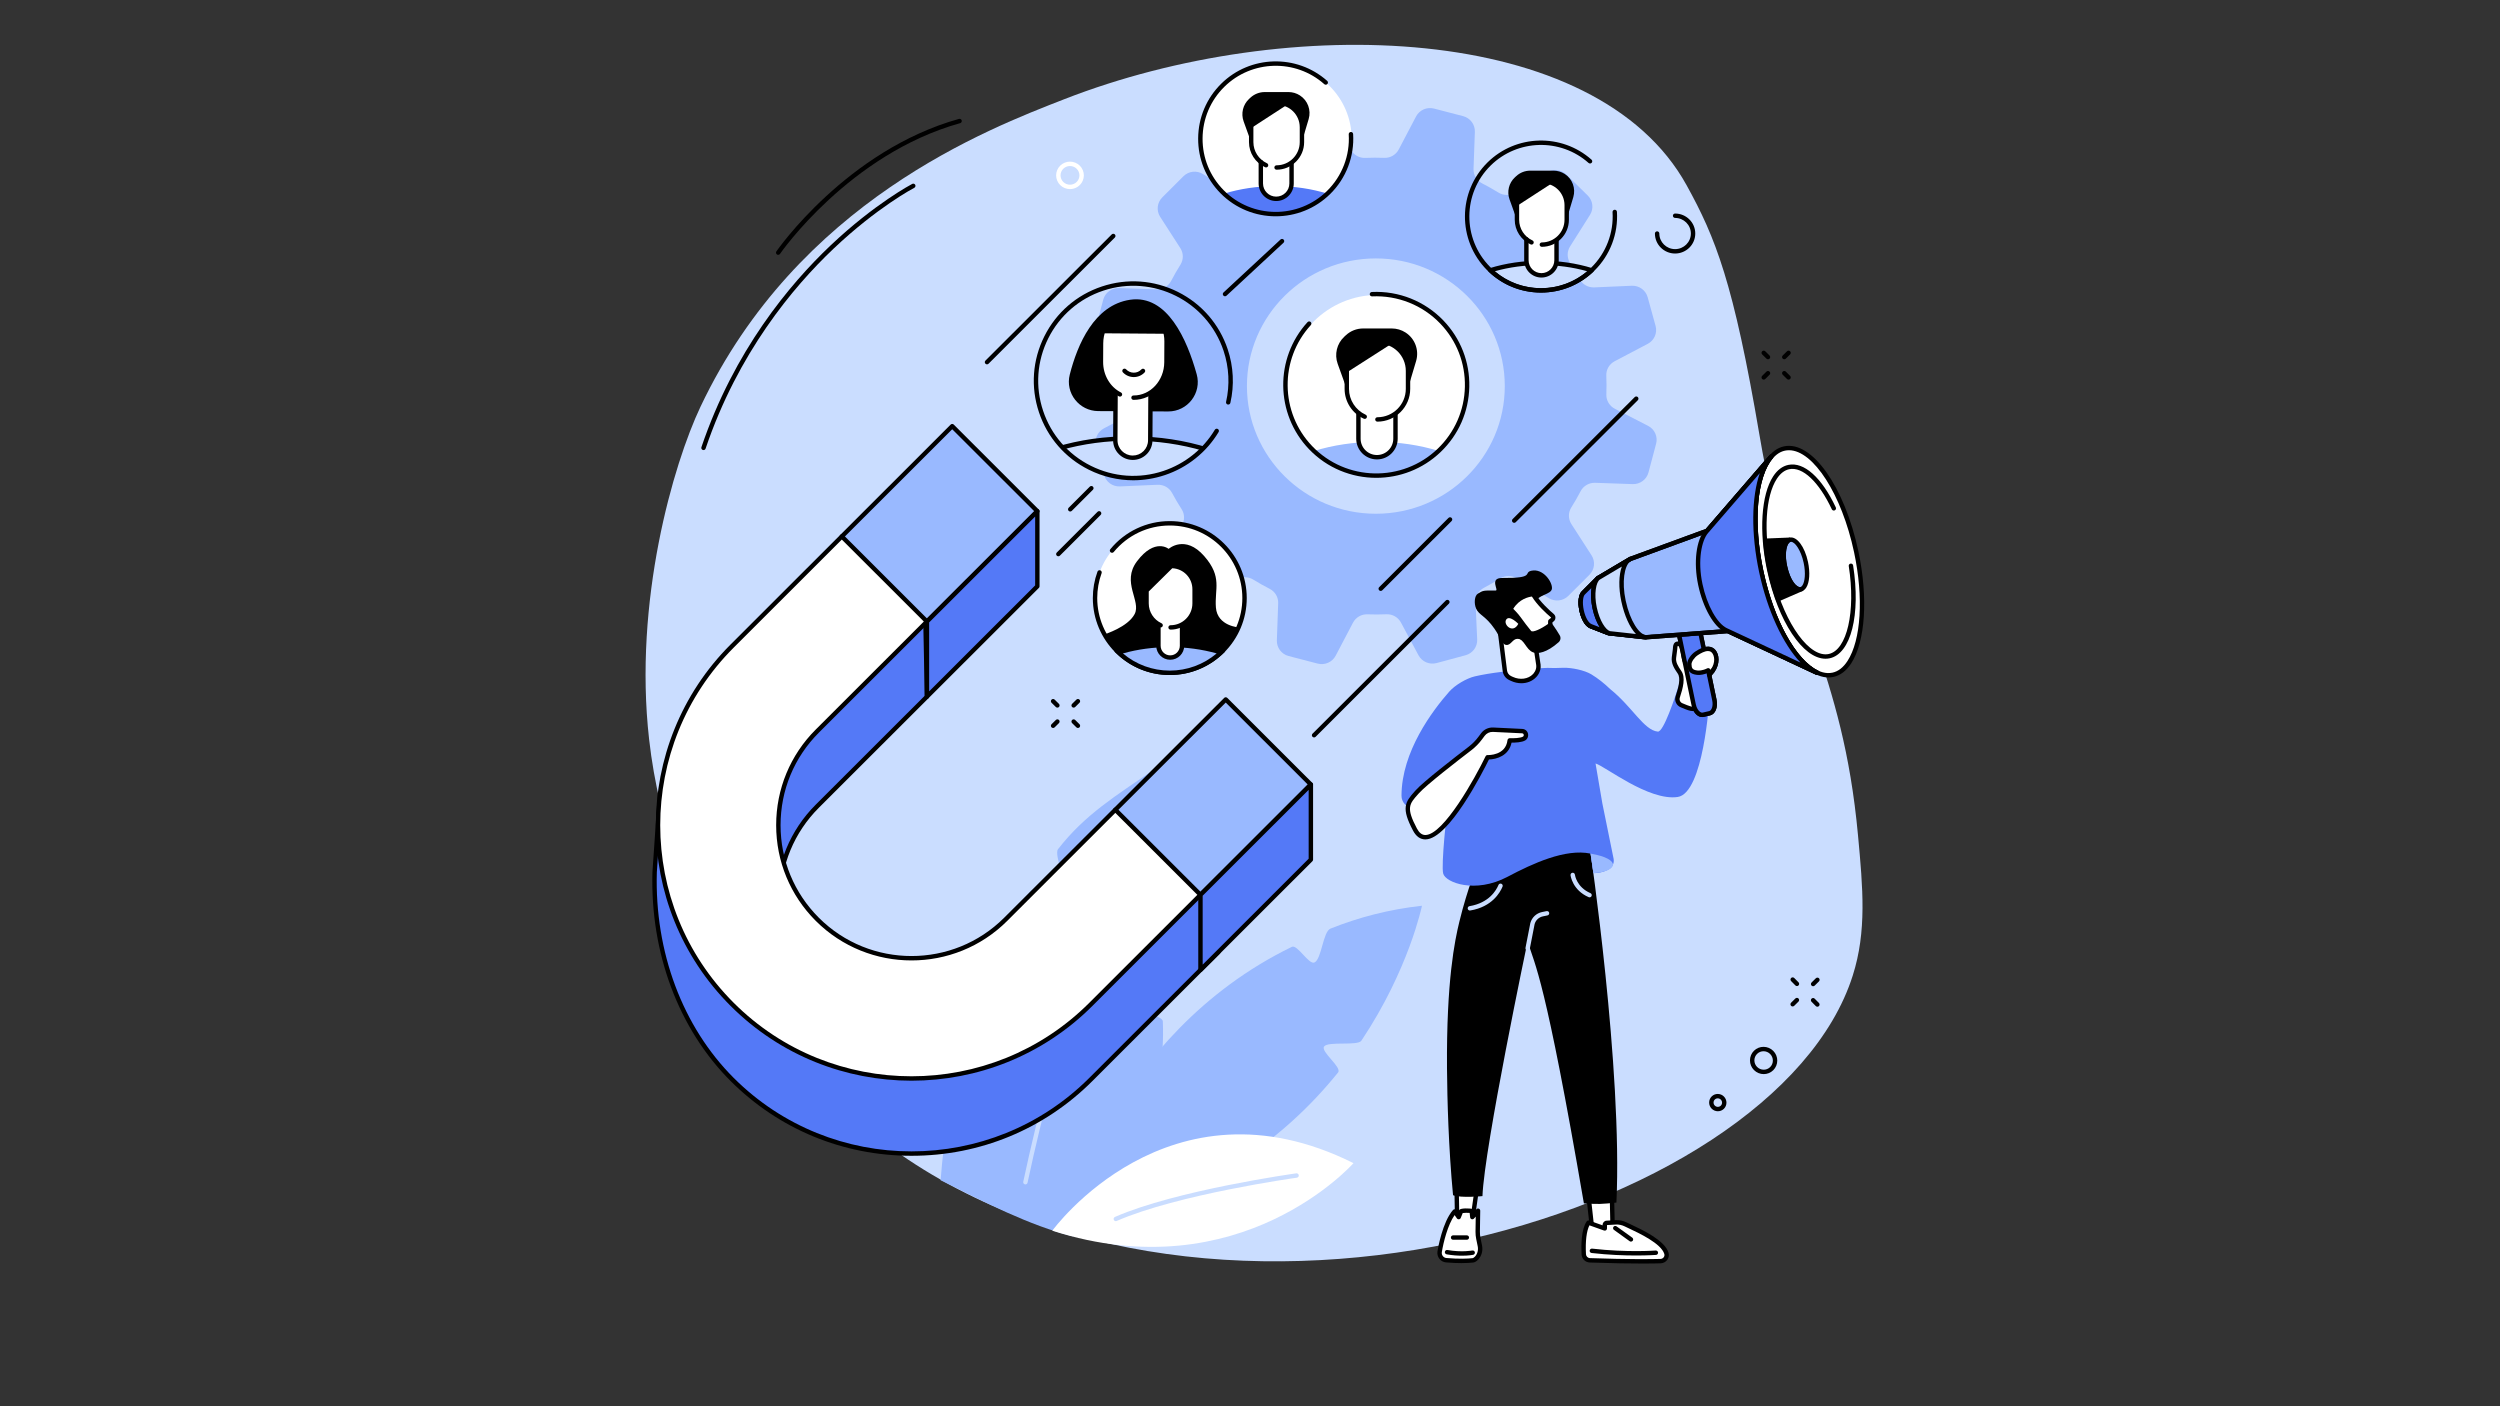 <svg version="1.0" preserveAspectRatio="xMidYMid meet" height="900" viewBox="0 0 1200 675" zoomAndPan="magnify" width="1600" xmlns:xlink="http://www.w3.org/1999/xlink" xmlns="http://www.w3.org/2000/svg"><rect x="0" y="0" width="1200" height="675" fill="#333333" stroke="none"/><defs><clipPath id="8e212bf522"><path clip-rule="nonzero" d="M 506.828 210.273 L 579.977 210.273 L 579.977 229.426 L 506.828 229.426 Z M 506.828 210.273"></path></clipPath><clipPath id="333fb52a49"><path clip-rule="nonzero" d="M 544.203 229.238 C 518.352 229.238 497.395 208.301 497.395 182.469 C 497.395 156.637 518.352 135.695 544.203 135.695 C 570.055 135.695 591.012 156.637 591.012 182.469 C 591.012 208.301 570.055 229.238 544.203 229.238 Z M 544.203 229.238"></path></clipPath><clipPath id="91fbf77181"><path clip-rule="nonzero" d="M 505.867 209.316 L 580.934 209.316 L 580.934 229.426 L 505.867 229.426 Z M 505.867 209.316"></path></clipPath><clipPath id="24fc79476f"><path clip-rule="nonzero" d="M 544.203 229.238 C 518.352 229.238 497.395 208.301 497.395 182.469 C 497.395 156.637 518.352 135.695 544.203 135.695 C 570.055 135.695 591.012 156.637 591.012 182.469 C 591.012 208.301 570.055 229.238 544.203 229.238 Z M 544.203 229.238"></path></clipPath><clipPath id="f6aa1025b4"><path clip-rule="nonzero" d="M 513 143.562 L 575 143.562 L 575 197.504 L 513 197.504 Z M 513 143.562"></path></clipPath><clipPath id="7dea8edb91"><path clip-rule="nonzero" d="M 544.203 229.238 C 518.352 229.238 497.395 208.301 497.395 182.469 C 497.395 156.637 518.352 135.695 544.203 135.695 C 570.055 135.695 591.012 156.637 591.012 182.469 C 591.012 208.301 570.055 229.238 544.203 229.238 Z M 544.203 229.238"></path></clipPath><clipPath id="6382aee2fd"><path clip-rule="nonzero" d="M 528.23 159.844 L 560 159.844 L 560 219.848 L 528.23 219.848 Z M 528.23 159.844"></path></clipPath><clipPath id="6bda14177e"><path clip-rule="nonzero" d="M 544.203 229.238 C 518.352 229.238 497.395 208.301 497.395 182.469 C 497.395 156.637 518.352 135.695 544.203 135.695 C 570.055 135.695 591.012 156.637 591.012 182.469 C 591.012 208.301 570.055 229.238 544.203 229.238 Z M 544.203 229.238"></path></clipPath><clipPath id="af0c9a79b5"><path clip-rule="nonzero" d="M 534 187.609 L 553.465 187.609 L 553.465 220.805 L 534 220.805 Z M 534 187.609"></path></clipPath><clipPath id="0b585e1430"><path clip-rule="nonzero" d="M 544.203 229.238 C 518.352 229.238 497.395 208.301 497.395 182.469 C 497.395 156.637 518.352 135.695 544.203 135.695 C 570.055 135.695 591.012 156.637 591.012 182.469 C 591.012 208.301 570.055 229.238 544.203 229.238 Z M 544.203 229.238"></path></clipPath><clipPath id="cc5554baf0"><path clip-rule="nonzero" d="M 538.449 176.758 L 549.949 176.758 L 549.949 181 L 538.449 181 Z M 538.449 176.758"></path></clipPath><clipPath id="80c052a2f3"><path clip-rule="nonzero" d="M 544.203 229.238 C 518.352 229.238 497.395 208.301 497.395 182.469 C 497.395 156.637 518.352 135.695 544.203 135.695 C 570.055 135.695 591.012 156.637 591.012 182.469 C 591.012 208.301 570.055 229.238 544.203 229.238 Z M 544.203 229.238"></path></clipPath><clipPath id="aa0bf2776c"><path clip-rule="nonzero" d="M 527.27 146.117 L 561.129 146.117 L 561.129 192 L 527.27 192 Z M 527.27 146.117"></path></clipPath><clipPath id="d8cfda9550"><path clip-rule="nonzero" d="M 544.203 229.238 C 518.352 229.238 497.395 208.301 497.395 182.469 C 497.395 156.637 518.352 135.695 544.203 135.695 C 570.055 135.695 591.012 156.637 591.012 182.469 C 591.012 208.301 570.055 229.238 544.203 229.238 Z M 544.203 229.238"></path></clipPath></defs><path fill-rule="nonzero" fill-opacity="1" d="M 336.258 195.184 C 323.152 222.816 304.043 288.574 311.57 354.855 C 321.227 439.898 370.676 505.18 417.184 542.852 C 571.512 667.867 851.902 586.055 889.312 468.289 C 896.102 446.93 894.191 426.32 891.844 400.969 C 884.375 320.328 859.551 297.047 844.535 208.754 C 832.074 135.457 823.438 114.066 809.598 88.961 C 766.371 10.523 617.988 5.859 511.031 47.547 C 473.996 61.977 382.953 96.723 336.258 195.184" fill="#caddff"></path><path fill-rule="nonzero" fill-opacity="1" d="M 510.477 589.238 C 510.477 589.238 533.102 496.812 620.098 454.484 C 622.762 453.188 628.258 463.277 630.961 461.977 C 634.406 460.32 635.016 447.184 638.633 445.734 C 652.078 440.348 666.695 436.5 682.543 434.754 C 682.543 434.754 676.32 465.305 653.445 499.551 C 651.723 502.137 637.492 499.695 635.574 502.309 C 633.762 504.781 644.27 512.301 642.277 514.777 C 616.496 546.805 575.281 578.629 510.477 589.238" fill="#99b9ff"></path><path fill-rule="nonzero" fill-opacity="1" d="M 558.156 490.266 C 558.031 487.125 544.43 485.738 544.844 482.707 C 545.258 479.723 561.43 471.594 561.738 468.676 C 567.758 411.48 554.559 368.957 554.559 368.957 C 535.27 382.164 520.789 390.988 507.848 407.602 C 505.781 410.258 512.457 425.023 510.535 427.738 C 508.426 430.715 496.391 424.832 494.449 427.871 C 465.766 472.797 454.711 524.418 451.492 566.508 C 472.684 577.148 494.082 588.223 515.102 593.48 C 548.293 557.18 559.492 523.387 558.156 490.266" fill="#99b9ff"></path><path fill-rule="nonzero" fill-opacity="1" d="M 492.195 568.523 C 492.125 568.523 492.051 568.512 491.977 568.5 C 491.402 568.375 491.039 567.816 491.16 567.246 C 494.852 549.969 499.059 532.566 503.668 515.52 C 503.82 514.957 504.398 514.625 504.965 514.777 C 505.527 514.926 505.859 515.508 505.711 516.07 C 501.113 533.078 496.914 550.445 493.23 567.684 C 493.125 568.18 492.684 568.523 492.195 568.523" fill="#caddff"></path><path fill-rule="nonzero" fill-opacity="1" d="M 511.57 492.609 C 511.473 492.609 511.371 492.594 511.27 492.566 C 510.711 492.398 510.391 491.809 510.559 491.25 C 519.055 462.707 528.953 434.211 539.988 406.543 L 545.031 393.895 C 545.25 393.352 545.859 393.09 546.402 393.301 C 546.949 393.52 547.211 394.133 546.996 394.676 L 541.953 407.328 C 530.945 434.934 521.062 463.375 512.586 491.855 C 512.449 492.312 512.027 492.609 511.57 492.609" fill="#caddff"></path><path fill-rule="nonzero" fill-opacity="1" d="M 505.105 590.742 C 505.105 590.742 560.77 513.906 649.668 558.309 C 649.668 558.309 595.531 619.711 505.105 590.742" fill="#ffffff"></path><path fill-rule="nonzero" fill-opacity="1" d="M 535.605 586.152 C 535.195 586.152 534.809 585.914 534.633 585.52 C 534.398 584.984 534.641 584.359 535.176 584.129 C 564.512 571.273 621.637 563.281 622.211 563.199 C 622.785 563.125 623.324 563.527 623.402 564.105 C 623.484 564.684 623.078 565.215 622.5 565.297 C 621.93 565.371 565.094 573.324 536.027 586.062 C 535.891 586.121 535.746 586.152 535.605 586.152" fill="#caddff"></path><path fill-rule="nonzero" fill-opacity="1" d="M 660.414 246.598 C 626.238 246.598 598.527 219.16 598.527 185.32 C 598.527 151.48 626.238 124.043 660.414 124.043 C 694.59 124.043 722.297 151.48 722.297 185.32 C 722.297 219.16 694.59 246.598 660.414 246.598 Z M 791.102 204.422 L 775.129 196.207 C 772.551 194.879 770.938 192.211 771.047 189.336 C 771.164 186.301 771.16 183.277 771.027 180.273 C 770.898 177.41 772.484 174.734 775.043 173.391 L 790.922 165.043 C 794.051 163.398 795.605 159.824 794.68 156.441 L 790.883 142.676 C 789.949 139.293 786.777 137.004 783.238 137.16 L 765.238 137.953 C 762.32 138.078 759.586 136.547 758.223 133.996 C 756.809 131.359 755.289 128.777 753.664 126.262 C 752.098 123.832 752.094 120.719 753.641 118.273 L 763.199 103.141 C 765.074 100.172 764.621 96.309 762.109 93.84 L 751.871 83.793 C 749.355 81.324 745.449 80.91 742.465 82.801 L 727.305 92.379 C 724.852 93.934 721.715 93.957 719.246 92.43 C 716.695 90.852 714.07 89.371 711.371 87.996 C 708.77 86.668 707.191 83.973 707.293 81.082 L 707.934 63.266 C 708.055 59.762 705.711 56.637 702.289 55.746 L 688.352 52.117 C 684.926 51.223 681.336 52.797 679.703 55.91 L 671.402 71.727 C 670.066 74.281 667.371 75.879 664.469 75.766 C 661.402 75.648 658.352 75.656 655.312 75.789 C 652.426 75.918 649.727 74.344 648.367 71.812 L 639.93 56.09 C 638.27 52.992 634.668 51.449 631.246 52.371 L 617.348 56.129 C 613.93 57.051 611.617 60.195 611.773 63.699 L 612.574 81.523 C 612.703 84.395 611.184 87.105 608.621 88.445 C 605.93 89.859 603.297 91.379 600.734 93.004 C 598.293 94.551 595.156 94.531 592.699 93.004 L 577.422 83.543 C 574.418 81.684 570.52 82.133 568.027 84.621 L 557.883 94.758 C 555.391 97.25 554.973 101.117 556.875 104.074 L 566.551 119.086 C 568.121 121.516 568.145 124.621 566.602 127.066 C 565.008 129.59 563.516 132.191 562.125 134.867 C 560.785 137.434 558.059 139 555.141 138.898 L 537.148 138.266 C 533.609 138.145 530.457 140.461 529.555 143.855 L 525.891 157.656 C 524.988 161.043 526.582 164.602 529.723 166.219 L 545.699 174.434 C 548.277 175.762 549.891 178.434 549.773 181.305 C 549.656 184.34 549.66 187.363 549.797 190.367 C 549.93 193.23 548.34 195.906 545.781 197.25 L 529.902 205.602 C 526.773 207.242 525.215 210.812 526.148 214.195 L 529.941 227.961 C 530.871 231.348 534.047 233.637 537.586 233.48 L 555.586 232.691 C 558.484 232.562 561.227 234.07 562.582 236.605 C 564.008 239.27 565.543 241.879 567.184 244.414 C 568.746 246.832 568.723 249.938 567.184 252.371 L 557.629 267.496 C 555.75 270.469 556.203 274.332 558.719 276.801 L 568.957 286.844 C 571.469 289.312 575.375 289.727 578.359 287.844 L 593.52 278.262 C 595.973 276.707 599.109 276.684 601.582 278.215 C 604.129 279.789 606.758 281.27 609.453 282.645 C 612.055 283.973 613.633 286.664 613.527 289.559 L 612.895 307.375 C 612.77 310.879 615.113 314.004 618.535 314.895 L 632.473 318.523 C 635.898 319.418 639.492 317.84 641.125 314.73 L 649.422 298.914 C 650.762 296.355 653.457 294.762 656.363 294.875 C 659.426 294.992 662.477 294.98 665.508 294.852 C 668.402 294.723 671.102 296.297 672.461 298.828 L 680.891 314.551 C 682.551 317.648 686.156 319.191 689.574 318.266 L 703.477 314.512 C 706.895 313.59 709.207 310.445 709.051 306.945 L 708.25 289.117 C 708.121 286.23 709.672 283.523 712.242 282.172 C 714.91 280.773 717.512 279.27 720.055 277.66 C 722.508 276.105 725.652 276.102 728.125 277.633 L 743.402 287.098 C 746.406 288.953 750.309 288.508 752.801 286.02 L 762.945 275.883 C 765.434 273.391 765.852 269.523 763.949 266.566 L 754.27 251.555 C 752.707 249.129 752.68 246.023 754.223 243.574 C 755.816 241.051 757.309 238.449 758.699 235.773 C 760.039 233.207 762.766 231.641 765.684 231.742 L 783.676 232.375 C 787.215 232.496 790.371 230.176 791.27 226.785 L 794.934 212.984 C 795.836 209.594 794.246 206.039 791.102 204.422" fill="#99b9ff"></path><path fill-rule="nonzero" fill-opacity="1" d="M 617.918 184.938 C 617.918 160.988 637.332 141.574 661.281 141.574 C 685.23 141.574 704.645 160.988 704.645 184.938 C 704.645 208.891 685.23 228.305 661.281 228.305 C 637.332 228.305 617.918 208.891 617.918 184.938" fill="#ffffff"></path><path fill-rule="nonzero" fill-opacity="1" d="M 630.758 216.469 C 638.57 223.832 649.09 228.359 660.68 228.359 C 672.266 228.359 682.789 223.832 690.598 216.469 C 681.562 213.672 671.41 212.098 660.68 212.098 C 649.945 212.098 639.797 213.672 630.758 216.469" fill="#99b9ff"></path><path fill-rule="nonzero" fill-opacity="1" d="M 674.652 159.602 C 672.691 158.336 670.398 157.664 668.059 157.664 L 654.301 157.664 C 651.227 157.664 648.27 158.828 646.016 160.918 L 645.262 161.613 C 641.684 164.934 640.438 170.066 642.094 174.652 L 646.617 187.199 L 675.633 187.02 L 679.727 173.309 C 681.273 168.117 679.211 162.535 674.652 159.602" fill="#000000"></path><path fill-rule="nonzero" fill-opacity="1" d="M 667.715 165.188 C 667.707 165.184 667.688 165.172 667.688 165.172 L 646.465 178.766 L 646.465 186.656 C 646.465 191.32 648.648 195.469 652.039 198.16 L 652.039 210.578 C 652.039 215.488 656.023 219.469 660.934 219.469 C 665.852 219.469 669.832 215.488 669.832 210.578 L 669.832 198.496 C 673.473 195.824 675.84 191.52 675.84 186.656 L 675.84 178.016 C 675.84 172.352 672.52 167.461 667.715 165.188" fill="#ffffff"></path><path fill-rule="nonzero" fill-opacity="1" d="M 660.938 220.523 C 655.449 220.523 650.984 216.059 650.984 210.574 L 650.984 198.414 L 653.098 198.414 L 653.098 210.574 C 653.098 214.895 656.617 218.41 660.938 218.41 C 665.262 218.41 668.777 214.895 668.777 210.574 L 668.777 198.797 L 670.891 198.797 L 670.891 210.574 C 670.891 216.059 666.426 220.523 660.938 220.523" fill="#000000"></path><path fill-rule="nonzero" fill-opacity="1" d="M 661.152 202.391 C 660.57 202.391 660.098 201.918 660.098 201.332 C 660.098 200.75 660.57 200.277 661.152 200.277 C 668.672 200.277 674.785 194.168 674.785 186.66 L 674.785 178.012 C 674.785 170.77 668.891 164.883 661.645 164.883 L 647.52 164.883 L 647.52 186.66 C 647.52 191.984 650.656 196.852 655.512 199.059 C 656.043 199.301 656.277 199.93 656.039 200.461 C 655.797 200.992 655.168 201.227 654.637 200.98 C 649.031 198.438 645.406 192.812 645.406 186.66 L 645.406 163.824 C 645.406 163.242 645.883 162.77 646.465 162.77 L 661.645 162.77 C 670.059 162.77 676.902 169.609 676.902 178.012 L 676.902 186.66 C 676.902 195.332 669.84 202.391 661.152 202.391" fill="#000000"></path><path fill-rule="nonzero" fill-opacity="1" d="M 660.602 229.359 C 648.844 229.359 637.098 224.758 628.336 215.621 C 612.105 198.688 611.789 171.895 627.625 154.621 C 628.02 154.191 628.691 154.164 629.117 154.555 C 629.551 154.949 629.578 155.617 629.184 156.047 C 614.102 172.504 614.398 198.031 629.863 214.156 C 646.098 231.094 673.09 231.672 690.039 215.449 C 698.246 207.59 702.902 197.012 703.148 185.652 C 703.387 174.297 699.195 163.527 691.328 155.324 C 682.816 146.445 670.887 141.699 658.582 142.262 C 657.977 142.273 657.508 141.84 657.48 141.254 C 657.449 140.676 657.902 140.18 658.488 140.152 C 671.41 139.539 683.922 144.543 692.855 153.859 C 701.113 162.473 705.52 173.777 705.262 185.699 C 705.004 197.617 700.121 208.727 691.5 216.973 C 682.859 225.25 671.723 229.359 660.602 229.359" fill="#000000"></path><path fill-rule="nonzero" fill-opacity="1" d="M 525.617 287.07 C 525.617 267.25 541.68 251.188 561.496 251.188 C 581.316 251.188 597.379 267.25 597.379 287.07 C 597.379 306.887 581.316 322.949 561.496 322.949 C 541.68 322.949 525.617 306.887 525.617 287.07" fill="#ffffff"></path><path fill-rule="nonzero" fill-opacity="1" d="M 561.496 324.008 C 541.129 324.008 524.559 307.441 524.559 287.07 C 524.559 282.715 525.309 278.449 526.789 274.395 C 526.988 273.844 527.598 273.566 528.145 273.766 C 528.695 273.965 528.977 274.57 528.773 275.117 C 527.379 278.941 526.672 282.961 526.672 287.07 C 526.672 306.273 542.293 321.895 561.496 321.895 C 580.699 321.895 596.324 306.273 596.324 287.07 C 596.324 267.867 580.699 252.242 561.496 252.242 C 551.047 252.242 541.238 256.879 534.594 264.957 C 534.223 265.406 533.555 265.473 533.105 265.102 C 532.648 264.73 532.586 264.066 532.957 263.617 C 540.008 255.043 550.41 250.129 561.496 250.129 C 581.863 250.129 598.438 266.699 598.438 287.07 C 598.438 307.441 581.863 324.008 561.496 324.008" fill="#000000"></path><path fill-rule="nonzero" fill-opacity="1" d="M 536.883 313.164 C 543.309 319.23 551.965 322.949 561.496 322.949 C 571.027 322.949 579.688 319.23 586.109 313.164 C 578.676 310.863 570.328 309.566 561.496 309.566 C 552.664 309.566 544.316 310.863 536.883 313.164" fill="#99b9ff"></path><path fill-rule="nonzero" fill-opacity="1" d="M 561.711 315.633 C 558.582 315.633 556.047 313.098 556.047 309.969 L 556.047 281.086 L 567.371 281.086 L 567.371 309.969 C 567.371 313.098 564.84 315.633 561.711 315.633" fill="#ffffff"></path><path fill-rule="nonzero" fill-opacity="1" d="M 583.637 291.625 C 582.926 282.652 586.883 277.055 578.012 266.922 C 568.828 256.426 560.953 263.461 560.953 263.461 C 560.953 263.461 554.383 258.008 545.762 269.41 C 538.152 279.477 547.898 288.492 544.621 294.758 C 541.348 301.023 530.242 304.441 530.242 304.441 C 530.242 304.441 533.801 311.559 538.219 314.695 L 585.062 314.695 C 585.062 314.695 594.746 304.156 594.746 301.168 C 594.746 301.168 584.352 300.598 583.637 291.625" fill="#000000"></path><path fill-rule="nonzero" fill-opacity="1" d="M 536.883 313.164 C 543.309 319.23 551.965 322.949 561.496 322.949 C 571.027 322.949 579.688 319.23 586.109 313.164 C 578.676 310.863 570.328 309.566 561.496 309.566 C 552.664 309.566 544.316 310.863 536.883 313.164" fill="#99b9ff"></path><path fill-rule="nonzero" fill-opacity="1" d="M 538.996 313.641 C 545.285 318.977 553.207 321.895 561.496 321.895 C 569.789 321.895 577.707 318.977 583.996 313.641 C 576.906 311.641 569.348 310.625 561.496 310.625 C 553.645 310.625 546.09 311.641 538.996 313.641 Z M 561.496 324.008 C 552.043 324.008 543.043 320.43 536.156 313.934 L 534.84 312.691 L 536.57 312.156 C 544.379 309.738 552.766 308.512 561.496 308.512 C 570.227 308.512 578.617 309.738 586.422 312.156 L 588.156 312.691 L 586.84 313.934 C 579.953 320.43 570.953 324.008 561.496 324.008" fill="#000000"></path><path fill-rule="nonzero" fill-opacity="1" d="M 562.262 271.691 L 561.867 271.691 L 550.344 283.277 L 550.344 289.633 C 550.344 293.875 552.637 297.574 556.047 299.582 L 556.047 309.969 C 556.047 313.098 558.582 315.633 561.711 315.633 C 564.84 315.633 567.371 313.098 567.371 309.969 L 567.371 299.773 C 570.969 297.82 573.41 294.012 573.41 289.633 L 573.41 282.84 C 573.41 276.684 568.418 271.691 562.262 271.691" fill="#ffffff"></path><path fill-rule="nonzero" fill-opacity="1" d="M 561.711 316.688 C 558.004 316.688 554.992 313.672 554.992 309.969 L 554.992 299.895 C 554.992 299.312 555.465 298.84 556.047 298.84 C 556.629 298.84 557.105 299.312 557.105 299.895 L 557.105 309.969 C 557.105 312.508 559.168 314.578 561.711 314.578 C 564.25 314.578 566.316 312.508 566.316 309.969 L 566.316 300.066 C 566.316 299.484 566.789 299.012 567.371 299.012 C 567.957 299.012 568.43 299.484 568.43 300.066 L 568.43 309.969 C 568.43 313.672 565.418 316.688 561.711 316.688" fill="#000000"></path><path fill-rule="nonzero" fill-opacity="1" d="M 561.875 302.223 C 561.289 302.223 560.816 301.75 560.816 301.168 C 560.816 300.582 561.289 300.109 561.875 300.109 C 567.652 300.109 572.352 295.41 572.352 289.633 L 572.352 282.84 C 572.352 277.422 568.117 272.992 562.707 272.758 C 562.703 272.758 562.695 272.758 562.688 272.758 L 551.398 283.914 L 551.398 289.633 C 551.398 293.73 553.809 297.473 557.539 299.172 C 558.07 299.414 558.309 300.043 558.062 300.574 C 557.82 301.102 557.195 301.336 556.664 301.098 C 552.18 299.055 549.285 294.555 549.285 289.633 L 549.285 283.473 C 549.285 283.191 549.398 282.922 549.598 282.723 L 561.516 270.941 C 561.715 270.746 561.984 270.633 562.262 270.633 C 562.441 270.633 562.625 270.637 562.805 270.645 C 569.344 270.93 574.469 276.285 574.469 282.84 L 574.469 289.633 C 574.469 296.574 568.82 302.223 561.875 302.223" fill="#000000"></path><path fill-rule="nonzero" fill-opacity="1" d="M 576.898 66.805 C 576.898 46.945 592.996 30.844 612.859 30.844 C 632.719 30.844 648.816 46.945 648.816 66.805 C 648.816 86.668 632.719 102.766 612.859 102.766 C 592.996 102.766 576.898 86.668 576.898 66.805" fill="#ffffff"></path><path fill-rule="nonzero" fill-opacity="1" d="M 587.547 92.953 C 594.02 99.066 602.75 102.812 612.355 102.812 C 621.965 102.812 630.691 99.066 637.168 92.953 C 629.676 90.637 621.258 89.332 612.355 89.332 C 603.453 89.332 595.039 90.637 587.547 92.953" fill="#5479f7"></path><path fill-rule="nonzero" fill-opacity="1" d="M 623.945 45.797 C 622.316 44.746 620.422 44.188 618.48 44.188 L 607.066 44.188 C 604.52 44.188 602.066 45.152 600.199 46.883 L 599.57 47.465 C 596.605 50.219 595.57 54.473 596.945 58.277 L 600.699 68.68 L 624.758 68.535 L 628.156 57.16 C 629.438 52.859 627.723 48.227 623.945 45.797" fill="#000000"></path><path fill-rule="nonzero" fill-opacity="1" d="M 617.996 50.336 C 617.941 50.312 617.836 50.266 617.836 50.266 L 600.57 61.477 L 600.57 68.23 C 600.57 72.102 602.379 75.539 605.191 77.77 L 605.191 88.066 C 605.191 92.141 608.496 95.438 612.57 95.438 C 616.648 95.438 619.953 92.141 619.953 88.066 L 619.953 78.035 C 622.965 75.82 624.934 72.258 624.934 68.23 L 624.934 61.062 C 624.934 56.289 622.082 52.18 617.996 50.336" fill="#ffffff"></path><path fill-rule="nonzero" fill-opacity="1" d="M 612.75 81.461 C 612.164 81.461 611.691 80.988 611.691 80.402 C 611.691 79.82 612.164 79.348 612.75 79.348 C 618.883 79.348 623.875 74.359 623.875 68.23 L 623.875 61.062 C 623.875 55.16 619.066 50.355 613.16 50.355 L 601.629 50.355 L 601.629 68.23 C 601.629 72.582 604.188 76.551 608.148 78.355 C 608.676 78.594 608.914 79.223 608.672 79.75 C 608.434 80.285 607.801 80.523 607.27 80.277 C 602.559 78.133 599.512 73.406 599.512 68.23 L 599.512 49.297 C 599.512 48.715 599.984 48.242 600.57 48.242 L 613.16 48.242 C 620.234 48.242 625.988 53.992 625.988 61.062 L 625.988 68.23 C 625.988 75.523 620.051 81.461 612.75 81.461" fill="#000000"></path><path fill-rule="nonzero" fill-opacity="1" d="M 612.348 103.824 C 602.73 103.824 593.113 100.133 585.84 92.766 C 578.859 85.691 575.051 76.324 575.117 66.391 C 575.188 56.453 579.121 47.137 586.203 40.16 C 600.121 26.434 622.461 25.848 637.059 38.824 C 637.492 39.211 637.535 39.879 637.148 40.316 C 636.762 40.75 636.094 40.789 635.656 40.398 C 621.887 28.168 600.816 28.723 587.684 41.664 C 581.008 48.246 577.297 57.031 577.234 66.406 C 577.168 75.777 580.762 84.613 587.348 91.285 C 600.945 105.059 623.223 105.211 637.004 91.621 C 644.23 84.496 648.016 74.602 647.391 64.473 C 647.355 63.887 647.801 63.383 648.383 63.352 C 648.988 63.301 649.465 63.762 649.504 64.34 C 650.164 75.082 646.152 85.574 638.488 93.125 C 631.25 100.262 621.797 103.824 612.348 103.824" fill="#000000"></path><path fill-rule="nonzero" fill-opacity="1" d="M 612.57 96.496 C 607.922 96.496 604.137 92.715 604.137 88.066 L 604.137 77.77 C 604.137 77.184 604.613 76.711 605.191 76.711 C 605.777 76.711 606.25 77.184 606.25 77.77 L 606.25 88.066 C 606.25 91.551 609.09 94.383 612.57 94.383 C 616.059 94.383 618.895 91.551 618.895 88.066 L 618.895 78.293 C 618.895 77.707 619.367 77.234 619.953 77.234 C 620.531 77.234 621.008 77.707 621.008 78.293 L 621.008 88.066 C 621.008 92.715 617.223 96.496 612.57 96.496" fill="#000000"></path><path fill-rule="nonzero" fill-opacity="1" d="M 715.363 129.73 C 721.711 135.719 730.266 139.398 739.691 139.398 C 749.109 139.398 757.668 135.719 764.02 129.73 C 756.668 127.457 748.414 126.18 739.691 126.18 C 730.961 126.18 722.707 127.457 715.363 129.73" fill="#caddff"></path><path fill-rule="nonzero" fill-opacity="1" d="M 717.48 130.207 C 723.688 135.465 731.504 138.34 739.691 138.34 C 747.871 138.34 755.691 135.465 761.898 130.207 C 754.898 128.234 747.438 127.234 739.691 127.234 C 731.934 127.234 724.477 128.234 717.48 130.207 Z M 739.691 140.453 C 730.34 140.453 721.445 136.922 714.637 130.5 C 714.359 130.242 714.25 129.859 714.332 129.496 C 714.414 129.125 714.691 128.832 715.051 128.723 C 722.766 126.332 731.055 125.125 739.691 125.125 C 748.32 125.125 756.609 126.332 764.324 128.723 C 764.688 128.832 764.961 129.125 765.047 129.496 C 765.129 129.859 765.016 130.242 764.742 130.5 C 757.934 136.922 749.035 140.453 739.691 140.453" fill="#000000"></path><path fill-rule="nonzero" fill-opacity="1" d="M 751.059 83.488 C 749.457 82.461 747.594 81.914 745.695 81.914 L 734.504 81.914 C 732.008 81.914 729.602 82.859 727.773 84.559 L 727.156 85.125 C 724.25 87.824 723.234 91.992 724.582 95.723 L 728.262 105.93 L 751.852 105.781 L 755.18 94.633 C 756.441 90.414 754.758 85.871 751.059 83.488" fill="#000000"></path><path fill-rule="nonzero" fill-opacity="1" d="M 745.223 87.941 C 745.172 87.918 745.07 87.871 745.07 87.871 L 728.137 98.859 L 728.137 105.488 C 728.137 109.277 729.906 112.652 732.668 114.836 L 732.668 124.938 C 732.668 128.926 735.906 132.164 739.906 132.164 C 743.898 132.164 747.137 128.926 747.137 124.938 L 747.137 115.098 C 750.094 112.93 752.023 109.438 752.023 105.488 L 752.023 98.457 C 752.023 93.777 749.23 89.746 745.223 87.941" fill="#ffffff"></path><path fill-rule="nonzero" fill-opacity="1" d="M 740.078 118.477 C 739.496 118.477 739.023 118.004 739.023 117.426 C 739.023 116.84 739.496 116.367 740.078 116.367 C 746.078 116.367 750.965 111.488 750.965 105.488 L 750.965 98.461 C 750.965 92.684 746.262 87.98 740.477 87.98 L 729.191 87.98 L 729.191 105.488 C 729.191 109.742 731.695 113.633 735.57 115.395 C 736.105 115.637 736.34 116.262 736.098 116.793 C 735.855 117.324 735.23 117.562 734.695 117.316 C 730.066 115.211 727.074 110.566 727.074 105.488 L 727.074 86.926 C 727.074 86.34 727.551 85.867 728.137 85.867 L 740.477 85.867 C 747.426 85.867 753.078 91.516 753.078 98.461 L 753.078 105.488 C 753.078 112.652 747.246 118.477 740.078 118.477" fill="#000000"></path><path fill-rule="nonzero" fill-opacity="1" d="M 739.688 140.422 C 739.602 140.422 739.516 140.422 739.43 140.422 C 729.676 140.355 720.531 136.496 713.68 129.559 C 699.535 115.23 699.695 92.082 714.031 77.949 C 727.688 64.488 749.605 63.914 763.926 76.637 C 764.363 77.027 764.398 77.691 764.012 78.129 C 763.621 78.562 762.957 78.602 762.52 78.219 C 749.027 66.23 728.379 66.773 715.516 79.453 C 702.012 92.77 701.863 114.578 715.188 128.074 C 721.641 134.613 730.254 138.25 739.445 138.309 C 739.523 138.309 739.605 138.312 739.688 138.312 C 748.785 138.312 757.355 134.797 763.844 128.406 C 770.922 121.426 774.637 111.73 774.023 101.805 C 773.984 101.219 774.43 100.719 775.012 100.68 C 775.609 100.645 776.094 101.09 776.133 101.672 C 776.781 112.211 772.844 122.504 765.332 129.91 C 758.445 136.699 749.348 140.422 739.688 140.422" fill="#000000"></path><path fill-rule="nonzero" fill-opacity="1" d="M 739.898 133.227 C 735.324 133.227 731.605 129.508 731.605 124.941 L 731.605 114.844 C 731.605 114.258 732.082 113.785 732.668 113.785 C 733.254 113.785 733.723 114.258 733.723 114.844 L 733.723 124.941 C 733.723 128.344 736.496 131.109 739.898 131.109 C 743.305 131.109 746.074 128.344 746.074 124.941 L 746.074 115.355 C 746.074 114.77 746.551 114.297 747.133 114.297 C 747.715 114.297 748.191 114.77 748.191 115.355 L 748.191 124.941 C 748.191 129.508 744.469 133.227 739.898 133.227" fill="#000000"></path><g clip-path="url(#8e212bf522)"><g clip-path="url(#333fb52a49)"><path fill-rule="nonzero" fill-opacity="1" d="M 506.949 215.602 C 516.414 224.625 529.203 230.199 543.316 230.277 C 557.434 230.348 570.281 224.902 579.844 215.984 C 568.855 212.52 556.5 210.539 543.426 210.473 C 530.348 210.402 517.973 212.254 506.949 215.602" fill="#caddff"></path></g></g><g clip-path="url(#91fbf77181)"><g clip-path="url(#24fc79476f)"><path fill-rule="nonzero" fill-opacity="1" d="M 509.035 216.09 C 518.508 224.5 530.613 229.152 543.324 229.219 C 543.418 229.219 543.512 229.219 543.602 229.219 C 556.215 229.219 568.258 224.703 577.746 216.449 C 566.961 213.242 555.422 211.59 543.418 211.527 C 531.418 211.449 519.855 213 509.035 216.09 Z M 543.602 231.332 C 543.504 231.332 543.41 231.332 543.312 231.332 C 529.441 231.258 516.27 225.945 506.219 216.371 C 505.945 216.109 505.832 215.723 505.918 215.355 C 506.004 214.992 506.281 214.699 506.641 214.594 C 518.172 211.09 530.543 209.336 543.426 209.414 C 556.305 209.48 568.664 211.355 580.16 214.977 C 580.52 215.09 580.793 215.387 580.875 215.75 C 580.957 216.117 580.84 216.5 580.566 216.758 C 570.484 226.164 557.367 231.332 543.602 231.332" fill="#000000"></path></g></g><g clip-path="url(#f6aa1025b4)"><g clip-path="url(#7dea8edb91)"><path fill-rule="nonzero" fill-opacity="1" d="M 574.414 179.648 C 569.797 163.016 560.27 141.211 542.402 143.891 C 525.262 146.461 517.195 165.254 513.488 179.812 C 511.234 188.676 517.996 197.273 527.148 197.324 L 560.703 197.5 C 570.055 197.551 576.922 188.656 574.414 179.648" fill="#000000"></path></g></g><g clip-path="url(#6382aee2fd)"><g clip-path="url(#6bda14177e)"><path fill-rule="nonzero" fill-opacity="1" d="M 559.629 160.328 C 559.621 160.293 559.605 160.215 559.605 160.215 L 529.141 159.98 C 529.141 159.98 529.129 160.027 529.121 160.051 C 528.723 161.57 528.504 163.172 528.496 164.824 L 528.449 173.734 C 528.418 179.699 531.211 184.961 535.469 188.031 L 535.348 211.293 C 535.324 215.922 539.059 219.691 543.688 219.715 C 548.32 219.738 552.098 216.008 552.117 211.379 L 552.238 188.461 C 556.801 185.496 559.871 180.09 559.902 173.898 L 559.953 163.848 C 559.961 162.641 559.848 161.465 559.629 160.328" fill="#ffffff"></path></g></g><g clip-path="url(#af0c9a79b5)"><g clip-path="url(#0b585e1430)"><path fill-rule="nonzero" fill-opacity="1" d="M 543.734 220.77 C 543.719 220.77 543.703 220.77 543.688 220.77 C 538.48 220.742 534.266 216.488 534.293 211.281 L 534.41 188.715 C 534.414 188.133 534.887 187.664 535.469 187.664 C 535.469 187.664 535.473 187.664 535.477 187.664 C 536.055 187.668 536.527 188.145 536.523 188.727 L 536.406 211.297 C 536.387 215.332 539.656 218.637 543.699 218.656 C 543.711 218.656 543.723 218.656 543.734 218.656 C 545.68 218.656 547.508 217.906 548.891 216.539 C 550.281 215.164 551.055 213.328 551.062 211.371 L 551.184 188.715 C 551.188 188.133 551.656 187.664 552.238 187.664 C 552.242 187.664 552.246 187.664 552.246 187.664 C 552.832 187.668 553.301 188.145 553.297 188.727 L 553.18 211.383 C 553.164 213.902 552.172 216.27 550.379 218.039 C 548.598 219.801 546.242 220.77 543.734 220.77" fill="#000000"></path></g></g><g clip-path="url(#cc5554baf0)"><g clip-path="url(#80c052a2f3)"><path fill-rule="nonzero" fill-opacity="1" d="M 544.215 180.996 C 544.203 180.996 544.188 180.996 544.184 180.996 C 542.211 180.988 540.32 180.16 538.984 178.723 C 538.582 178.293 538.609 177.629 539.039 177.23 C 539.465 176.832 540.133 176.855 540.535 177.281 C 541.484 178.309 542.785 178.875 544.188 178.883 C 545.594 178.914 546.906 178.332 547.875 177.309 C 548.277 176.883 548.945 176.867 549.367 177.27 C 549.797 177.672 549.812 178.34 549.41 178.762 C 548.043 180.203 546.195 180.996 544.215 180.996" fill="#000000"></path></g></g><g clip-path="url(#aa0bf2776c)"><g clip-path="url(#d8cfda9550)"><path fill-rule="nonzero" fill-opacity="1" d="M 544.16 191.941 C 544.137 191.941 544.105 191.941 544.082 191.941 C 543.496 191.938 543.023 191.461 543.027 190.879 C 543.031 190.293 543.5 189.801 544.09 189.828 C 544.113 189.828 544.137 189.828 544.16 189.828 C 552.219 189.828 558.797 182.695 558.844 173.895 L 558.895 163.844 C 558.922 159.703 557.461 155.809 554.781 152.875 C 552.129 149.965 548.594 148.352 544.836 148.332 C 544.809 148.332 544.785 148.332 544.762 148.332 C 536.414 148.332 529.598 155.715 529.555 164.832 L 529.504 173.738 C 529.473 180.016 532.832 185.762 538.055 188.379 C 538.582 188.641 538.793 189.273 538.527 189.797 C 538.266 190.316 537.633 190.527 537.109 190.266 C 531.168 187.293 527.352 180.801 527.391 173.73 L 527.438 164.82 C 527.488 154.516 535.277 146.172 544.844 146.219 C 549.203 146.242 553.289 148.102 556.344 151.453 C 559.379 154.777 561.039 159.184 561.012 163.855 L 560.957 173.906 C 560.906 183.867 553.379 191.941 544.16 191.941" fill="#000000"></path></g></g><path fill-rule="nonzero" fill-opacity="1" d="M 543.953 230.531 C 536.645 230.531 529.379 228.832 522.648 225.469 C 511.238 219.773 502.73 209.973 498.695 197.879 C 494.656 185.785 495.574 172.848 501.281 161.445 C 506.984 150.043 516.789 141.543 528.895 137.512 C 540.992 133.48 553.941 134.395 565.355 140.098 C 576.766 145.793 585.273 155.594 589.309 167.688 C 592.082 175.996 592.52 184.883 590.578 193.379 C 590.449 193.945 589.883 194.305 589.309 194.172 C 588.742 194.043 588.387 193.477 588.516 192.906 C 590.371 184.789 589.953 176.297 587.305 168.355 C 579.34 144.496 553.438 131.559 529.559 139.516 C 517.996 143.367 508.621 151.496 503.172 162.391 C 497.719 173.289 496.844 185.656 500.699 197.211 C 504.555 208.77 512.688 218.133 523.594 223.582 C 534.5 229.027 546.875 229.906 558.441 226.051 C 568.762 222.609 577.527 215.594 583.121 206.285 C 583.422 205.785 584.074 205.625 584.574 205.922 C 585.07 206.227 585.234 206.875 584.938 207.375 C 579.082 217.113 569.906 224.457 559.113 228.055 C 554.148 229.707 549.039 230.531 543.953 230.531" fill="#000000"></path><path fill-rule="nonzero" fill-opacity="1" d="M 482.734 477.32 C 457.805 502.234 417.242 502.23 392.312 477.32 C 367.383 452.414 367.383 411.879 392.312 386.969 L 444.934 334.387 L 443.492 261.973 L 351.445 346.137 C 337.883 359.691 328.215 375.672 322.402 392.695 L 316.82 380.734 L 314.227 418.645 C 313.207 453.953 324.703 491.434 351.445 518.156 C 398.91 565.578 476.137 565.578 523.602 518.156 L 584.816 456.984 L 587.211 372.93 L 482.734 477.32" fill="#5479f7"></path><path fill-rule="nonzero" fill-opacity="1" d="M 482.734 477.32 L 482.742 477.32 Z M 317.594 384.898 L 315.281 418.719 C 314.18 456.883 327.633 492.867 352.195 517.406 C 399.246 564.418 475.801 564.418 522.852 517.406 L 583.773 456.539 L 586.074 375.555 L 483.48 478.066 C 471.227 490.316 454.902 497.059 437.523 497.059 C 420.145 497.059 403.82 490.316 391.566 478.066 C 379.309 465.82 372.559 449.512 372.559 432.148 C 372.559 414.781 379.305 398.469 391.562 386.223 L 443.871 333.961 L 442.48 264.328 L 352.16 346.914 C 339.066 360.004 329.379 375.527 323.402 393.039 C 323.262 393.445 322.887 393.727 322.457 393.754 C 322.035 393.77 321.625 393.535 321.441 393.145 Z M 437.523 554.781 C 437.523 554.781 437.527 554.781 437.523 554.781 C 404.688 554.781 373.852 542.039 350.699 518.902 C 325.73 493.953 312.051 457.398 313.172 418.617 L 315.766 380.664 C 315.797 380.184 316.152 379.785 316.629 379.695 C 317.102 379.605 317.574 379.852 317.777 380.289 L 322.266 389.906 C 328.398 373.086 337.957 358.121 350.699 345.391 L 442.777 261.188 C 443.086 260.91 443.527 260.836 443.91 261 C 444.293 261.164 444.539 261.535 444.551 261.949 L 445.992 334.367 C 446 334.656 445.887 334.934 445.684 335.137 L 393.059 387.715 C 381.203 399.566 374.672 415.344 374.672 432.148 C 374.672 448.949 381.203 464.727 393.059 476.574 C 404.918 488.422 420.707 494.945 437.523 494.945 C 454.34 494.949 470.129 488.422 481.984 476.574 L 586.461 372.184 C 586.77 371.879 587.227 371.789 587.629 371.957 C 588.023 372.133 588.277 372.527 588.266 372.961 L 585.875 457.02 C 585.863 457.289 585.75 457.543 585.562 457.738 L 524.348 518.902 C 501.191 542.039 470.355 554.781 437.523 554.781" fill="#000000"></path><path fill-rule="nonzero" fill-opacity="1" d="M 497.93 245.383 L 457.062 204.551 L 404.07 257.504 L 413.25 285.555 L 444.934 298.336 L 497.93 245.383" fill="#99b9ff"></path><path fill-rule="nonzero" fill-opacity="1" d="M 414.102 284.762 L 444.684 297.094 L 496.434 245.383 L 457.062 206.043 L 405.277 257.789 Z M 444.934 299.391 C 444.801 299.391 444.668 299.367 444.539 299.316 L 412.852 286.535 C 412.562 286.418 412.34 286.18 412.246 285.883 L 403.062 257.832 C 402.941 257.449 403.039 257.035 403.324 256.754 L 456.316 203.805 C 456.727 203.391 457.398 203.391 457.812 203.805 L 498.676 244.637 C 498.875 244.836 498.984 245.105 498.984 245.383 C 498.984 245.664 498.875 245.934 498.676 246.129 L 445.684 299.082 C 445.48 299.285 445.211 299.391 444.934 299.391" fill="#000000"></path><path fill-rule="nonzero" fill-opacity="1" d="M 629.219 376.57 L 588.352 335.738 L 535.359 388.688 L 547.441 417.449 L 576.223 429.52 L 629.219 376.57" fill="#99b9ff"></path><path fill-rule="nonzero" fill-opacity="1" d="M 548.25 416.641 L 575.977 428.273 L 627.719 376.57 L 588.352 337.23 L 536.609 388.934 Z M 576.223 430.578 C 576.086 430.578 575.945 430.551 575.816 430.492 L 547.031 418.422 C 546.773 418.312 546.574 418.113 546.465 417.855 L 534.383 389.098 C 534.219 388.699 534.309 388.242 534.609 387.941 L 587.605 334.992 C 588.02 334.578 588.684 334.578 589.102 334.992 L 629.965 375.82 C 630.379 376.234 630.379 376.902 629.965 377.316 L 576.973 430.266 C 576.766 430.473 576.5 430.578 576.223 430.578" fill="#000000"></path><path fill-rule="nonzero" fill-opacity="1" d="M 392.312 441.27 C 367.383 416.359 367.383 375.832 392.312 350.918 L 444.934 298.336 L 404.07 257.504 L 351.445 310.086 C 303.984 357.508 303.984 434.68 351.445 482.102 C 398.91 529.531 476.137 529.531 523.602 482.105 L 576.223 429.52 L 535.359 388.688 L 482.734 441.27 C 457.805 466.184 417.242 466.18 392.312 441.27" fill="#ffffff"></path><path fill-rule="nonzero" fill-opacity="1" d="M 404.07 258.996 L 352.191 310.832 C 305.145 357.844 305.145 434.344 352.195 481.355 C 399.246 528.367 475.801 528.371 522.852 481.359 L 574.73 429.52 L 535.359 390.18 L 483.48 442.02 C 458.141 467.34 416.906 467.34 391.566 442.016 C 379.309 429.77 372.559 413.457 372.559 396.094 C 372.559 378.727 379.305 362.418 391.562 350.172 L 443.441 298.336 Z M 437.523 518.73 C 406.078 518.73 374.641 506.773 350.699 482.852 C 302.824 435.012 302.824 357.172 350.699 309.34 L 403.324 256.754 C 403.734 256.344 404.406 256.344 404.816 256.754 L 445.684 297.59 C 445.879 297.785 445.992 298.055 445.992 298.336 C 445.992 298.617 445.879 298.887 445.684 299.082 L 393.059 351.664 C 381.203 363.512 374.672 379.293 374.672 396.094 C 374.672 412.898 381.203 428.676 393.059 440.523 C 417.578 465.02 457.469 465.023 481.984 440.527 L 534.609 387.941 C 535.008 387.543 535.711 387.543 536.105 387.941 L 576.973 428.773 C 577.383 429.188 577.383 429.855 576.973 430.266 L 524.348 482.852 C 500.414 506.766 468.965 518.727 437.523 518.73" fill="#000000"></path><path fill-rule="nonzero" fill-opacity="1" d="M 497.93 245.383 L 497.93 281.434 L 444.934 334.387 L 444.934 298.336 L 497.93 245.383" fill="#5479f7"></path><path fill-rule="nonzero" fill-opacity="1" d="M 445.992 298.773 L 445.992 331.836 L 496.871 280.996 L 496.871 247.934 Z M 444.934 335.445 C 444.801 335.445 444.66 335.418 444.531 335.363 C 444.137 335.199 443.879 334.816 443.879 334.387 L 443.879 298.336 C 443.879 298.055 443.988 297.785 444.188 297.59 L 497.18 244.637 C 497.48 244.336 497.938 244.242 498.332 244.41 C 498.73 244.574 498.984 244.961 498.984 245.383 L 498.984 281.434 C 498.984 281.715 498.875 281.984 498.676 282.18 L 445.684 335.137 C 445.48 335.34 445.211 335.445 444.934 335.445" fill="#000000"></path><path fill-rule="nonzero" fill-opacity="1" d="M 629.219 376.57 L 629.219 412.621 L 576.223 465.574 L 576.223 429.52 L 629.219 376.57" fill="#5479f7"></path><path fill-rule="nonzero" fill-opacity="1" d="M 577.281 429.957 L 577.281 463.023 L 628.156 412.184 L 628.156 379.121 Z M 576.223 466.629 C 576.086 466.629 575.949 466.602 575.816 466.551 C 575.422 466.387 575.168 466 575.168 465.574 L 575.168 429.52 C 575.168 429.242 575.277 428.973 575.477 428.773 L 628.469 375.82 C 628.77 375.52 629.227 375.43 629.621 375.594 C 630.016 375.758 630.277 376.145 630.277 376.57 L 630.277 412.621 C 630.277 412.898 630.164 413.172 629.965 413.371 L 576.973 466.32 C 576.77 466.523 576.5 466.629 576.223 466.629" fill="#000000"></path><path fill-rule="nonzero" fill-opacity="1" d="M 709.559 565.945 L 706.715 585.898 L 699.438 585.926 L 699.098 566.305 L 709.559 565.945" fill="#ffffff"></path><path fill-rule="nonzero" fill-opacity="1" d="M 700.172 567.324 L 700.477 584.863 L 705.801 584.844 L 708.336 567.047 Z M 699.438 586.984 C 698.863 586.984 698.391 586.52 698.383 585.945 L 698.039 566.324 C 698.031 565.746 698.484 565.266 699.059 565.246 L 709.523 564.891 C 709.832 564.859 710.137 565.008 710.348 565.242 C 710.555 565.473 710.652 565.785 710.605 566.094 L 707.762 586.047 C 707.691 586.566 707.246 586.949 706.719 586.953 L 699.441 586.984 C 699.441 586.984 699.441 586.984 699.438 586.984" fill="#000000"></path><path fill-rule="nonzero" fill-opacity="1" d="M 706.961 604.973 C 704.105 605.277 699.855 605.398 694.172 604.898 C 692.141 604.719 690.707 602.84 691.035 600.828 C 691.918 595.414 694.379 585.863 698.262 581.48 L 700.176 584.211 L 701.316 581.387 C 701.5 581.086 706.324 580.879 706.422 581.453 L 706.715 584.211 L 709.453 581.141 L 709.305 591.207 C 709.285 592.32 709.395 593.43 709.617 594.52 L 710.336 598 C 710.77 600.094 710.234 602.312 708.77 603.875 C 708.195 604.484 707.562 604.91 706.961 604.973" fill="#ffffff"></path><path fill-rule="nonzero" fill-opacity="1" d="M 698.211 583.246 C 694.918 587.883 692.828 596.398 692.078 601 C 691.969 601.688 692.141 602.371 692.566 602.922 C 692.988 603.461 693.59 603.789 694.266 603.844 C 700.297 604.375 704.434 604.18 706.852 603.922 C 707.078 603.895 707.5 603.684 708 603.148 C 709.188 601.879 709.676 600.035 709.301 598.211 L 708.582 594.734 C 708.344 593.57 708.23 592.379 708.246 591.195 L 708.355 583.961 L 707.504 584.91 C 707.227 585.223 706.789 585.344 706.395 585.215 C 705.992 585.086 705.711 584.738 705.664 584.32 L 705.438 582.199 C 704.598 582.105 702.906 582.145 702.105 582.258 L 701.156 584.605 C 701.016 584.961 700.684 585.215 700.301 585.258 C 699.918 585.305 699.535 585.133 699.312 584.816 Z M 701.438 606.293 C 699.379 606.293 696.93 606.203 694.078 605.953 C 692.812 605.84 691.68 605.223 690.898 604.219 C 690.117 603.215 689.785 601.918 689.988 600.656 C 690.223 599.223 692.418 586.48 697.469 580.777 C 697.684 580.539 697.996 580.418 698.316 580.426 C 698.645 580.441 698.941 580.609 699.125 580.871 L 699.926 582.012 L 700.336 580.992 C 700.355 580.941 700.383 580.891 700.41 580.84 C 701.145 579.625 706.035 580.156 706.082 580.16 C 706.898 580.312 707.363 580.688 707.465 581.27 C 707.469 581.297 707.473 581.316 707.473 581.344 L 707.516 581.727 L 708.664 580.441 C 708.957 580.109 709.426 580 709.836 580.16 C 710.25 580.32 710.516 580.719 710.512 581.16 L 710.359 591.227 C 710.344 592.262 710.445 593.293 710.652 594.305 L 711.371 597.785 C 711.887 600.281 711.199 602.824 709.539 604.598 C 708.742 605.441 707.891 605.938 707.074 606.023 C 705.723 606.164 703.848 606.293 701.438 606.293" fill="#000000"></path><path fill-rule="nonzero" fill-opacity="1" d="M 701.754 602.734 C 699.734 602.734 697.227 602.578 694.398 602.082 C 693.824 601.98 693.438 601.434 693.539 600.859 C 693.641 600.281 694.195 599.898 694.762 600 C 701.68 601.215 706.633 600.254 706.68 600.242 C 707.254 600.129 707.812 600.496 707.926 601.07 C 708.043 601.645 707.676 602.199 707.102 602.312 C 706.969 602.344 704.973 602.734 701.754 602.734" fill="#000000"></path><path fill-rule="nonzero" fill-opacity="1" d="M 704.082 595.082 L 697.484 595.082 C 696.898 595.082 696.426 594.613 696.426 594.027 C 696.426 593.441 696.898 592.969 697.484 592.969 L 704.082 592.969 C 704.668 592.969 705.141 593.441 705.141 594.027 C 705.141 594.613 704.668 595.082 704.082 595.082" fill="#000000"></path><path fill-rule="nonzero" fill-opacity="1" d="M 761.789 567.727 L 764.348 590.984 L 774.137 593.027 L 773.543 565.766 L 761.789 567.727" fill="#ffffff"></path><path fill-rule="nonzero" fill-opacity="1" d="M 765.312 590.105 L 773.051 591.723 L 772.512 567.008 L 762.945 568.605 Z M 774.137 594.086 C 774.062 594.086 773.992 594.078 773.918 594.062 L 764.133 592.016 C 763.68 591.922 763.348 591.551 763.293 591.098 L 760.738 567.848 C 760.676 567.289 761.059 566.781 761.613 566.688 L 773.367 564.723 C 773.664 564.672 773.98 564.758 774.215 564.949 C 774.449 565.145 774.59 565.438 774.598 565.742 L 775.191 593.008 C 775.199 593.328 775.059 593.637 774.812 593.844 C 774.617 594.004 774.379 594.086 774.137 594.086" fill="#000000"></path><path fill-rule="nonzero" fill-opacity="1" d="M 760.207 602.07 C 759.992 597.996 759.984 590.492 762.473 586.875 L 770.301 589.66 L 770.301 587.988 C 770.301 587.449 770.688 587.004 771.172 586.98 L 775.539 586.727 C 777.168 586.637 778.797 586.973 780.285 587.707 C 784.676 589.859 798.035 595.391 799.887 601.613 C 800.434 603.449 798.996 605.281 797.082 605.336 C 792.688 605.465 782.117 605.602 763.148 604.953 C 761.566 604.898 760.289 603.648 760.207 602.07" fill="#ffffff"></path><path fill-rule="nonzero" fill-opacity="1" d="M 761.266 602.016 C 761.32 603.051 762.141 603.863 763.184 603.895 C 781.949 604.539 792.457 604.414 797.051 604.281 C 797.66 604.266 798.238 603.957 798.598 603.461 C 798.793 603.191 799.09 602.633 798.871 601.914 C 797.379 596.895 786.836 591.949 781.766 589.574 C 781.012 589.223 780.352 588.91 779.82 588.648 C 778.496 588.004 777.039 587.699 775.602 587.785 L 771.363 588.027 L 771.359 589.66 C 771.359 590.004 771.195 590.324 770.91 590.523 C 770.629 590.723 770.27 590.77 769.945 590.656 L 762.934 588.16 C 761.543 590.832 760.934 595.801 761.266 602.016 Z M 788.328 606.5 C 782.492 606.5 774.25 606.391 763.117 606.008 C 760.969 605.938 759.262 604.266 759.152 602.125 C 758.926 597.863 758.945 590.141 761.598 586.277 C 761.871 585.883 762.375 585.719 762.824 585.879 L 769.246 588.164 L 769.246 587.988 C 769.246 586.891 770.066 585.984 771.117 585.922 L 775.48 585.676 C 777.281 585.566 779.102 585.945 780.75 586.758 C 781.273 587.012 781.922 587.316 782.664 587.664 C 788.418 590.359 799.133 595.383 800.898 601.312 C 801.242 602.469 801.031 603.707 800.309 604.703 C 799.566 605.727 798.371 606.359 797.109 606.391 C 795.227 606.449 792.348 606.5 788.328 606.5" fill="#000000"></path><path fill-rule="nonzero" fill-opacity="1" d="M 785.289 602.637 C 779.719 602.637 772.191 602.391 763.977 601.438 C 763.395 601.371 762.977 600.848 763.047 600.27 C 763.113 599.688 763.637 599.273 764.219 599.34 C 780.863 601.27 794.598 600.266 794.734 600.254 C 795.309 600.219 795.824 600.645 795.867 601.227 C 795.914 601.809 795.477 602.316 794.895 602.363 C 794.824 602.367 791.133 602.637 785.289 602.637" fill="#000000"></path><path fill-rule="nonzero" fill-opacity="1" d="M 782.863 595.98 C 782.648 595.98 782.434 595.918 782.246 595.785 L 774.711 590.363 C 774.234 590.023 774.125 589.363 774.465 588.887 C 774.809 588.414 775.473 588.309 775.941 588.648 L 783.48 594.066 C 783.953 594.406 784.062 595.066 783.723 595.539 C 783.516 595.828 783.191 595.98 782.863 595.98" fill="#000000"></path><path fill-rule="nonzero" fill-opacity="1" d="M 763.141 407.09 C 763.141 407.09 778.875 513.031 775.883 577.227 L 771.508 577.664 C 769.152 577.898 766.785 577.961 764.422 577.84 L 760.27 577.633 C 741.613 468.922 736.887 463.785 733.254 451.809 C 733.254 451.809 712.461 550.641 711.582 574.137 C 711.582 574.137 701.484 575.152 697.461 573.703 C 695.297 551.027 694.672 527.559 694.559 512.824 C 694.254 470.656 698.285 451.5 700.496 442.41 C 702.527 434.066 704.707 427.289 706.297 422.703 L 711.613 407.559 L 763.141 407.09" fill="#000000"></path><path fill-rule="nonzero" fill-opacity="1" d="M 733.277 456.246 C 733.211 456.246 733.141 456.238 733.074 456.227 C 732.5 456.117 732.125 455.559 732.234 454.984 L 734.551 443.117 C 734.555 443.094 734.559 443.066 734.57 443.043 C 735.305 440.359 737.453 438.348 740.18 437.781 L 742.363 437.332 C 742.938 437.215 743.496 437.582 743.609 438.152 C 743.73 438.723 743.363 439.281 742.793 439.398 L 740.609 439.852 C 738.676 440.254 737.148 441.672 736.617 443.562 L 734.312 455.391 C 734.215 455.895 733.77 456.246 733.277 456.246" fill="#caddff"></path><path fill-rule="nonzero" fill-opacity="1" d="M 705.547 437.051 C 705.043 437.051 704.59 436.684 704.504 436.164 C 704.41 435.59 704.801 435.047 705.375 434.953 C 714.773 433.387 718.227 427.309 719.27 424.77 C 719.492 424.227 720.105 423.969 720.648 424.195 C 721.191 424.414 721.449 425.031 721.223 425.574 C 720.047 428.438 716.172 435.297 705.723 437.035 C 705.664 437.047 705.605 437.051 705.547 437.051" fill="#caddff"></path><path fill-rule="nonzero" fill-opacity="1" d="M 762.98 430.73 C 762.844 430.73 762.699 430.703 762.562 430.641 C 754.797 427.27 753.891 420.383 753.859 420.09 C 753.789 419.512 754.203 418.988 754.781 418.918 C 755.348 418.836 755.887 419.262 755.957 419.84 C 755.988 420.098 756.797 425.836 763.406 428.703 C 763.945 428.938 764.188 429.559 763.953 430.094 C 763.781 430.492 763.391 430.73 762.98 430.73" fill="#caddff"></path><path fill-rule="nonzero" fill-opacity="1" d="M 695.668 331.949 C 698.402 328.859 703.945 325.57 707.973 324.641 C 715.613 322.879 725.406 321.859 734.137 321.266 L 739.094 320.742 C 741.633 320.559 744.031 320.539 746.301 320.652 C 747.863 320.602 749.289 320.562 750.527 320.531 C 754.383 320.441 760.578 321.691 763.867 323.699 C 767.086 325.656 770.078 328.059 772.855 330.73 C 783.613 339.379 789.055 350.508 795.762 351.176 C 798.496 351.445 803.977 334.91 806.082 328.215 C 807.449 323.859 812.566 321.91 816.453 324.312 C 816.645 324.43 816.824 324.547 816.988 324.668 C 821.969 328.215 820.434 336.207 820.434 336.207 C 820.434 336.207 817.723 380.766 805.258 382.559 C 791.332 384.559 770.215 367.629 765.859 366.469 L 769.117 385.574 L 774.551 412.316 C 775.348 417.5 768.641 419.145 764.867 419.113 C 764.754 419.113 763.551 409.75 763.438 409.723 C 751.363 407.246 735.789 414.418 723.609 420.863 C 707.988 429.129 693.84 423.578 692.738 419.332 C 691.641 415.086 694.574 389.238 694.574 389.238 L 678.184 387.879 C 675.094 387.625 672.711 385.047 672.719 381.957 C 672.758 360.754 687.617 341.07 695.668 331.949" fill="#5479f7"></path><path fill-rule="nonzero" fill-opacity="1" d="M 710.527 354.25 C 709.113 356.16 707.434 357.867 705.543 359.312 C 699.16 364.195 683.934 375.973 680.301 380.047 C 675.672 385.234 673.391 387.246 679.172 398.172 C 688.598 415.996 714.027 363.488 714.027 363.488 C 714.027 363.488 723.66 363.906 724.645 355.387 C 724.645 355.387 729.664 355.641 731.586 354.477 C 733.062 353.582 732.629 350.938 730.504 350.93 L 716.641 350.254 C 714.73 350.18 712.91 351.047 711.77 352.578 L 710.527 354.25" fill="#ffffff"></path><path fill-rule="nonzero" fill-opacity="1" d="M 711.383 354.879 C 709.906 356.871 708.156 358.645 706.188 360.148 C 699.828 365.008 684.664 376.746 681.094 380.75 L 680.68 381.207 C 676.434 385.953 674.848 387.727 680.113 397.676 C 681.223 399.781 682.551 400.805 684.164 400.805 C 684.188 400.805 684.207 400.805 684.23 400.805 C 692.961 400.652 708.012 373.48 713.078 363.027 C 713.262 362.645 713.641 362.41 714.074 362.43 C 714.414 362.445 722.738 362.688 723.598 355.262 C 723.66 354.711 724.176 354.312 724.699 354.328 C 726.52 354.418 729.848 354.293 731.043 353.57 C 731.391 353.359 731.457 352.914 731.367 352.594 C 731.289 352.316 731.074 351.988 730.504 351.984 L 716.59 351.312 C 715.043 351.254 713.555 351.957 712.625 353.207 Z M 684.156 402.918 C 681.723 402.918 679.734 401.488 678.242 398.668 C 672.531 387.867 674.379 385.078 679.105 379.797 L 679.512 379.344 C 683.207 375.203 698.496 363.367 704.902 358.473 C 706.715 357.082 708.324 355.453 709.684 353.617 L 710.926 351.949 C 712.273 350.137 714.422 349.121 716.684 349.199 L 730.559 349.871 C 731.906 349.879 733.043 350.727 733.402 352.027 C 733.766 353.328 733.242 354.711 732.141 355.379 C 730.488 356.379 727.195 356.473 725.543 356.469 C 724.289 362.742 718.32 364.48 714.688 364.551 C 711.727 370.586 695.418 402.723 684.266 402.918 C 684.23 402.918 684.195 402.918 684.156 402.918" fill="#000000"></path><path fill-rule="nonzero" fill-opacity="1" d="M 764.867 419.113 C 776.59 418.344 778.57 412.328 763.434 409.723 L 764.867 419.113" fill="#99b9ff"></path><path fill-rule="nonzero" fill-opacity="1" d="M 804.301 296.672 L 812.969 338.332 C 813.605 341.383 815.648 343.504 817.535 343.07 L 820.645 342.355 C 822.527 341.922 823.543 339.098 822.91 336.047 L 814.242 294.387 L 804.301 296.672" fill="#5479f7"></path><path fill-rule="nonzero" fill-opacity="1" d="M 805.543 297.469 L 814.004 338.117 C 814.34 339.746 815.156 341.145 816.133 341.77 C 816.543 342.031 816.938 342.125 817.297 342.039 L 820.402 341.324 C 821.543 341.062 822.426 338.918 821.871 336.258 L 813.422 295.656 Z M 817.031 344.184 C 816.344 344.184 815.652 343.969 814.988 343.547 C 813.535 342.609 812.391 340.746 811.93 338.547 L 803.262 296.891 C 803.145 296.324 803.496 295.777 804.059 295.641 L 814 293.359 C 814.277 293.289 814.566 293.344 814.809 293.496 C 815.047 293.648 815.219 293.898 815.273 294.172 L 823.941 335.828 C 824.707 339.496 823.359 342.816 820.879 343.387 L 817.773 344.102 C 817.527 344.156 817.281 344.184 817.031 344.184" fill="#000000"></path><path fill-rule="nonzero" fill-opacity="1" d="M 807.109 338.512 C 805.566 337.875 804.777 336.148 805.293 334.559 C 806.859 329.781 807.957 325.273 806.164 322.68 C 804.605 320.426 803.141 318.191 803.508 315.539 L 804.031 311.547 C 804.117 310.922 803.934 308.629 805.652 309.035 C 806.953 309.348 807.504 310.484 808.254 315.496 C 808.629 318.016 809.625 319.176 811.324 320.219 C 811.258 319.852 811.227 319.414 811.25 318.945 C 811.348 316.789 812.523 314.82 814.32 313.625 C 816.559 312.137 820.32 310.141 822.547 312.641 C 824.098 314.379 824.703 318.297 821.984 322.113 C 821.352 323.016 817.797 326.891 817.797 326.891 C 817.113 327.812 815.629 337.148 815.629 337.148 C 814.727 342.043 811.016 340.129 807.109 338.512" fill="#ffffff"></path><path fill-rule="nonzero" fill-opacity="1" d="M 807.516 337.539 L 808.27 337.852 C 810.332 338.715 812.457 339.609 813.516 339.043 C 814.02 338.766 814.379 338.066 814.586 336.957 C 815.152 333.398 816.219 327.238 816.949 326.262 C 816.973 326.234 816.996 326.203 817.016 326.18 C 818.43 324.641 820.688 322.121 821.125 321.504 C 823.684 317.906 822.875 314.586 821.762 313.34 C 820.5 311.922 818.191 312.316 814.906 314.5 C 813.359 315.531 812.391 317.211 812.305 318.992 C 812.289 319.367 812.312 319.727 812.367 320.031 C 812.438 320.438 812.262 320.855 811.922 321.09 C 811.574 321.32 811.129 321.332 810.773 321.117 C 808.957 320.004 807.66 318.648 807.211 315.648 C 806.469 310.691 805.977 310.195 805.41 310.062 C 805.363 310.051 805.328 310.047 805.301 310.043 C 805.168 310.281 805.133 310.977 805.117 311.215 C 805.102 311.41 805.098 311.578 805.078 311.699 L 804.562 315.672 C 804.258 317.848 805.398 319.703 807.039 322.078 C 809.199 325.211 807.793 330.336 806.305 334.887 C 805.957 335.949 806.488 337.113 807.516 337.539 Z M 812.688 341.336 C 811.113 341.336 809.316 340.582 807.449 339.797 L 806.711 339.488 C 804.664 338.645 803.605 336.336 804.293 334.23 C 805.723 329.855 806.836 325.508 805.297 323.281 C 803.844 321.168 802.031 318.543 802.465 315.395 L 802.984 311.41 C 802.992 311.316 802.996 311.219 803.004 311.102 C 803.047 310.32 803.121 309.02 804.055 308.324 C 804.398 308.059 805.004 307.793 805.898 308.008 C 807.945 308.492 808.539 310.266 809.305 315.336 C 809.48 316.539 809.809 317.352 810.293 317.98 C 810.648 315.883 811.891 313.969 813.738 312.742 C 819.09 309.18 821.914 310.332 823.344 311.938 C 825.277 314.109 825.762 318.629 822.852 322.727 C 822.219 323.613 819.199 326.922 818.637 327.539 C 818.273 328.258 817.332 333.16 816.672 337.312 C 816.336 339.129 815.637 340.297 814.523 340.898 C 813.953 341.203 813.34 341.336 812.688 341.336" fill="#000000"></path><path fill-rule="nonzero" fill-opacity="1" d="M 815.008 298.07 L 822.91 336.047 C 823.543 339.098 822.527 341.922 820.645 342.355 L 817.535 343.07 C 815.648 343.504 813.605 341.383 812.969 338.332 L 804.836 299.301 L 815.008 298.07" fill="#5479f7"></path><path fill-rule="nonzero" fill-opacity="1" d="M 806.105 300.211 L 814.004 338.117 C 814.34 339.746 815.156 341.145 816.133 341.77 C 816.543 342.031 816.938 342.125 817.297 342.039 L 820.402 341.324 C 821.543 341.062 822.426 338.918 821.871 336.258 L 814.168 299.238 Z M 817.031 344.184 C 816.344 344.184 815.652 343.969 814.988 343.547 C 813.535 342.609 812.391 340.746 811.93 338.547 L 803.801 299.516 C 803.738 299.227 803.805 298.926 803.973 298.688 C 804.145 298.445 804.414 298.285 804.707 298.25 L 814.879 297.023 C 815.422 296.957 815.93 297.32 816.043 297.859 L 823.941 335.828 C 824.707 339.496 823.359 342.816 820.879 343.387 L 817.773 344.102 C 817.527 344.156 817.281 344.184 817.031 344.184" fill="#000000"></path><path fill-rule="nonzero" fill-opacity="1" d="M 814.742 322.895 C 816.297 323.055 818.742 322.707 821.375 320.922 C 824.133 319.047 824.098 314.379 822.547 312.637 C 820.336 310.152 816.598 312.113 814.352 313.598 C 812.535 314.809 810.82 317.195 810.863 318.867 C 810.926 321.41 811.844 322.602 814.742 322.895" fill="#ffffff"></path><path fill-rule="nonzero" fill-opacity="1" d="M 819.836 312.496 C 818.316 312.496 816.434 313.488 814.941 314.48 C 813.328 315.551 811.891 317.625 811.922 318.84 C 811.965 320.75 812.387 321.598 814.855 321.844 C 815.344 321.895 817.133 321.969 819.461 320.805 C 819.988 320.543 820.625 320.75 820.883 321.273 C 820.949 321.41 820.984 321.543 820.992 321.68 C 821.094 321.551 821.125 321.508 821.125 321.504 C 823.672 317.898 822.867 314.582 821.758 313.344 C 821.664 313.23 821.414 313.016 821.41 313.012 C 820.973 312.652 820.434 312.496 819.836 312.496 Z M 820.438 325.078 C 820.199 325.078 819.957 325 819.762 324.828 C 819.312 324.461 819.25 323.793 819.625 323.344 C 819.766 323.176 819.895 323.023 820.008 322.887 C 818.176 323.723 816.242 324.113 814.641 323.949 C 811.332 323.613 809.887 322.098 809.805 318.891 C 809.754 316.711 811.777 314.043 813.77 312.723 C 817.656 310.137 820.691 309.699 822.789 311.402 C 822.824 311.438 823.195 311.773 823.34 311.938 C 825.27 314.102 825.754 318.617 822.852 322.727 C 822.789 322.812 822.484 323.223 821.25 324.699 C 821.039 324.949 820.742 325.078 820.438 325.078" fill="#000000"></path><path fill-rule="nonzero" fill-opacity="1" d="M 819.406 254.777 L 782.535 268.309 L 767.105 277.465 L 760.105 284.5 L 760.055 284.559 C 758.734 285.746 758.348 289.215 759.172 293.078 C 759.984 296.895 761.766 299.875 763.445 300.48 L 763.383 300.492 L 772.184 303.953 L 789.875 305.898 L 829.395 302.91 L 872.016 322.84 L 872.328 322.934 C 861.621 317.785 850.59 298.621 845.41 274.355 C 840.238 250.125 842.496 228.199 850.16 219.184 L 850.152 219.176 L 819.797 254.332 L 819.406 254.777" fill="#99b9ff"></path><path fill-rule="nonzero" fill-opacity="1" d="M 829.395 301.855 C 829.551 301.855 829.703 301.887 829.844 301.953 L 864.23 318.031 C 855.82 309.176 848.336 293.141 844.375 274.578 C 840.441 256.141 840.707 238.57 844.711 227.094 L 820.594 255.02 C 820.527 255.098 820.449 255.16 820.367 255.215 C 820.25 255.465 820.043 255.672 819.766 255.773 L 782.992 269.266 L 767.762 278.305 L 760.855 285.254 C 760.824 285.281 760.793 285.316 760.762 285.344 C 759.871 286.145 759.418 289.172 760.203 292.855 C 761.004 296.613 762.652 299.074 763.801 299.484 C 763.895 299.52 763.984 299.566 764.066 299.625 L 772.434 302.918 L 789.891 304.836 L 829.316 301.855 C 829.34 301.855 829.371 301.855 829.395 301.855 Z M 872.328 323.992 C 872.223 323.992 872.125 323.98 872.02 323.945 L 871.707 323.852 C 871.656 323.836 871.609 323.82 871.566 323.797 L 829.199 303.98 L 789.953 306.949 C 789.887 306.957 789.828 306.953 789.762 306.945 L 772.062 305.004 C 771.969 304.996 771.879 304.973 771.789 304.938 L 762.996 301.477 C 762.895 301.434 762.805 301.387 762.723 301.32 C 760.785 300.344 758.969 297.203 758.133 293.297 C 757.23 289.043 757.688 285.34 759.297 283.824 L 759.305 283.812 C 759.32 283.789 759.336 283.773 759.352 283.758 L 766.352 276.719 C 766.418 276.656 766.488 276.598 766.562 276.555 L 781.996 267.395 C 782.055 267.367 782.109 267.34 782.168 267.312 L 818.848 253.859 C 818.883 253.781 818.934 253.707 818.996 253.637 L 849.355 218.488 C 849.727 218.051 850.383 217.996 850.828 218.367 C 851.043 218.547 851.188 218.812 851.211 219.09 C 851.234 219.371 851.148 219.656 850.969 219.867 C 843.266 228.922 841.449 250.734 846.445 274.141 C 851.445 297.582 862.031 316.809 872.785 321.984 C 873.285 322.223 873.516 322.809 873.312 323.32 C 873.152 323.738 872.75 323.992 872.328 323.992" fill="#000000"></path><path fill-rule="nonzero" fill-opacity="1" d="M 890.984 264.82 C 897.383 294.82 892.359 321.273 879.762 323.914 C 867.16 326.547 851.754 304.363 845.355 274.363 C 838.953 244.363 843.98 217.91 856.582 215.273 C 869.18 212.641 884.582 234.82 890.984 264.82" fill="#ffffff"></path><path fill-rule="nonzero" fill-opacity="1" d="M 858.715 216.113 C 858.066 216.113 857.43 216.18 856.797 216.309 C 854.027 216.887 851.59 218.77 849.547 221.898 C 843.004 231.945 841.762 252.449 846.391 274.145 C 852.66 303.527 867.535 325.387 879.543 322.879 C 882.316 322.297 884.754 320.418 886.789 317.289 C 893.34 307.242 894.578 286.734 889.949 265.039 C 884.016 237.199 870.348 216.113 858.715 216.113 Z M 877.66 325.18 C 864.844 325.18 850.562 303.848 844.32 274.582 C 839.582 252.371 840.941 231.238 847.777 220.746 C 850.133 217.125 853.023 214.941 856.363 214.242 C 869.738 211.438 885.395 233.566 892.02 264.602 C 896.758 286.816 895.402 307.949 888.566 318.441 C 886.207 322.059 883.316 324.246 879.977 324.945 C 879.211 325.105 878.441 325.18 877.66 325.18" fill="#000000"></path><path fill-rule="nonzero" fill-opacity="1" d="M 876.238 316.191 C 865.441 316.195 853.438 298.312 848.207 273.777 C 844.238 255.172 845.379 237.461 851.113 228.66 C 853.109 225.598 855.555 223.746 858.391 223.152 C 865.922 221.574 874.438 229.211 881.188 243.562 C 881.438 244.09 881.211 244.719 880.68 244.965 C 880.152 245.215 879.523 244.992 879.273 244.461 C 873.059 231.254 865.223 223.887 858.828 225.219 C 856.559 225.695 854.562 227.238 852.883 229.812 C 847.441 238.164 846.414 255.25 850.273 273.34 C 855.145 296.168 866.738 314.078 876.262 314.078 C 876.766 314.078 877.266 314.027 877.758 313.926 C 886.586 312.078 890.82 293.547 887.406 271.727 C 887.312 271.152 887.711 270.609 888.289 270.523 C 888.859 270.441 889.406 270.828 889.496 271.406 C 893.207 295.094 888.453 313.848 878.195 315.992 C 877.547 316.129 876.895 316.191 876.238 316.191" fill="#000000"></path><path fill-rule="nonzero" fill-opacity="1" d="M 866.793 269.918 C 868.199 276.484 867.102 282.277 864.344 282.852 C 861.586 283.43 858.211 278.574 856.812 272.004 C 855.41 265.438 856.512 259.645 859.266 259.07 C 862.023 258.496 865.395 263.352 866.793 269.918" fill="#99b9ff"></path><path fill-rule="nonzero" fill-opacity="1" d="M 859.73 260.082 C 859.645 260.082 859.559 260.09 859.48 260.109 C 859.098 260.188 858.738 260.48 858.414 260.973 C 857.336 262.633 856.738 266.617 857.848 271.785 C 859.277 278.516 862.469 282.141 864.121 281.82 C 864.504 281.738 864.863 281.449 865.184 280.957 C 866.266 279.297 866.863 275.312 865.754 270.141 C 864.488 264.191 861.609 260.082 859.73 260.082 Z M 863.891 283.957 C 860.648 283.957 857.246 279.121 855.773 272.227 C 854.68 267.082 855.012 262.324 856.645 259.82 C 857.273 258.852 858.109 258.238 859.043 258.039 C 862.48 257.324 866.254 262.332 867.828 269.699 C 868.922 274.848 868.59 279.598 866.957 282.113 C 866.328 283.074 865.492 283.691 864.555 283.887 C 864.336 283.938 864.113 283.957 863.891 283.957" fill="#000000"></path><path fill-rule="nonzero" fill-opacity="1" d="M 829.395 301.855 C 829.551 301.855 829.703 301.887 829.844 301.953 L 864.23 318.031 C 855.82 309.176 848.336 293.141 844.375 274.578 C 840.441 256.141 840.707 238.57 844.711 227.094 L 820.207 255.473 C 820.086 255.605 819.938 255.711 819.766 255.773 L 782.992 269.266 L 767.762 278.305 L 760.855 285.254 C 760.824 285.281 760.793 285.316 760.762 285.344 C 759.871 286.145 759.418 289.172 760.203 292.855 C 761.004 296.613 762.652 299.074 763.801 299.484 C 763.895 299.52 763.984 299.566 764.066 299.625 L 772.434 302.918 L 789.891 304.836 L 829.316 301.855 C 829.34 301.855 829.371 301.855 829.395 301.855 Z M 872.328 323.992 C 872.223 323.992 872.125 323.98 872.02 323.945 L 871.707 323.852 C 871.656 323.836 871.609 323.82 871.566 323.797 L 829.199 303.98 L 789.953 306.949 C 789.887 306.957 789.828 306.953 789.762 306.945 L 772.062 305.004 C 771.969 304.996 771.879 304.973 771.789 304.938 L 762.996 301.477 C 762.895 301.434 762.805 301.387 762.723 301.32 C 760.785 300.344 758.969 297.203 758.133 293.297 C 757.23 289.043 757.688 285.34 759.297 283.824 L 759.305 283.812 C 759.32 283.789 759.336 283.773 759.352 283.758 L 766.352 276.719 C 766.418 276.656 766.488 276.598 766.562 276.555 L 781.996 267.395 C 782.055 267.367 782.109 267.34 782.168 267.312 L 818.781 253.883 L 849.355 218.488 C 849.727 218.051 850.383 217.996 850.828 218.367 C 851.043 218.547 851.188 218.812 851.211 219.09 C 851.234 219.371 851.148 219.656 850.969 219.867 C 843.266 228.922 841.449 250.734 846.445 274.141 C 851.445 297.582 862.031 316.809 872.785 321.984 C 873.285 322.223 873.516 322.809 873.312 323.32 C 873.152 323.738 872.75 323.992 872.328 323.992" fill="#000000"></path><path fill-rule="nonzero" fill-opacity="1" d="M 819.496 254.672 L 850.152 219.176 L 850.16 219.184 C 842.496 228.199 840.238 250.125 845.41 274.355 C 850.59 298.621 861.621 317.785 872.328 322.934 L 872.016 322.84 L 829.469 302.941 L 828.477 302.484 C 823.543 300.145 818.461 291.492 816.145 280.516 C 813.77 269.246 815.578 259.156 819.113 255.102 L 819.496 254.672" fill="#5479f7"></path><path fill-rule="nonzero" fill-opacity="1" d="M 819.492 254.672 L 819.5 254.672 Z M 844.711 227.094 L 820.297 255.363 C 820.293 255.367 820.289 255.371 820.285 255.371 L 819.906 255.805 C 816.75 259.422 814.797 269.004 817.18 280.301 C 819.34 290.547 824.176 299.277 828.93 301.531 L 829.914 301.984 L 864.23 318.031 C 855.82 309.176 848.336 293.141 844.375 274.578 C 840.441 256.141 840.707 238.57 844.711 227.094 Z M 872.328 323.992 C 872.223 323.992 872.125 323.98 872.02 323.945 L 871.707 323.852 C 871.656 323.836 871.609 323.82 871.566 323.797 L 828.031 303.445 C 822.629 300.883 817.441 291.758 815.109 280.734 C 812.844 269.992 814.164 259.172 818.316 254.41 L 818.699 253.973 L 849.355 218.488 C 849.727 218.051 850.383 217.996 850.828 218.367 C 851.043 218.547 851.188 218.812 851.211 219.09 C 851.234 219.371 851.148 219.656 850.969 219.867 C 843.266 228.922 841.449 250.734 846.445 274.141 C 851.445 297.582 862.031 316.809 872.785 321.984 C 873.285 322.223 873.516 322.809 873.312 323.32 C 873.152 323.738 872.75 323.992 872.328 323.992" fill="#000000"></path><path fill-rule="nonzero" fill-opacity="1" d="M 771.707 304.82 C 771.574 304.82 771.449 304.801 771.32 304.746 L 762.996 301.477 C 762.898 301.434 762.805 301.383 762.73 301.32 C 760.781 300.344 758.973 297.199 758.137 293.297 C 757.23 289.039 757.688 285.34 759.297 283.82 L 759.309 283.809 C 759.32 283.789 759.34 283.773 759.352 283.758 L 766.355 276.715 C 766.77 276.305 767.438 276.305 767.848 276.711 C 768.266 277.125 768.266 277.793 767.855 278.207 L 760.852 285.25 C 760.824 285.281 760.793 285.312 760.762 285.344 C 759.871 286.145 759.418 289.172 760.207 292.855 C 761.004 296.609 762.656 299.07 763.801 299.484 C 763.895 299.52 763.984 299.566 764.066 299.625 L 772.094 302.781 C 772.633 303 772.902 303.613 772.691 304.152 C 772.527 304.57 772.125 304.82 771.707 304.82" fill="#000000"></path><path fill-rule="nonzero" fill-opacity="1" d="M 772.27 303.922 C 769.535 302.965 766.727 297.945 765.398 291.727 C 763.992 285.121 764.93 278.957 767.344 277.332 L 760.102 284.504 L 760.055 284.559 C 758.734 285.746 758.344 289.219 759.168 293.078 C 759.984 296.895 761.762 299.879 763.441 300.48 L 763.383 300.496 L 772.27 303.922" fill="#5479f7"></path><path fill-rule="nonzero" fill-opacity="1" d="M 764.059 299.617 L 767.855 301.09 C 766.383 298.75 765.141 295.559 764.371 291.938 C 763.609 288.387 763.492 284.965 763.93 282.203 L 760.855 285.254 C 760.824 285.285 760.793 285.316 760.762 285.344 C 759.871 286.145 759.422 289.172 760.207 292.859 C 761.004 296.609 762.656 299.07 763.805 299.484 C 763.895 299.52 763.98 299.562 764.059 299.617 Z M 772.273 304.977 C 772.156 304.977 772.039 304.961 771.918 304.918 C 771.848 304.895 771.773 304.867 771.703 304.836 L 763.004 301.48 C 762.902 301.438 762.812 301.383 762.727 301.32 C 760.785 300.344 758.969 297.199 758.137 293.301 C 757.23 289.043 757.684 285.336 759.297 283.82 L 759.305 283.809 C 759.324 283.789 759.34 283.77 759.359 283.75 L 765.691 277.484 C 766.012 277.066 766.367 276.715 766.758 276.449 C 767.215 276.148 767.82 276.238 768.168 276.66 C 768.512 277.078 768.48 277.695 768.094 278.078 L 767.277 278.887 C 765.879 280.891 765.242 285.895 766.438 291.5 C 767.805 297.906 770.477 302.02 772.48 302.867 L 772.652 302.938 C 773.195 303.148 773.465 303.746 773.266 304.289 C 773.109 304.719 772.703 304.977 772.273 304.977" fill="#000000"></path><path fill-rule="nonzero" fill-opacity="1" d="M 789.23 305.828 L 789.988 305.883 C 785.863 305.621 781.324 298.055 779.281 288.488 C 777.199 278.723 778.703 269.961 782.539 268.305 L 782.023 268.609 L 767.391 277.301 C 764.945 278.887 763.984 285.086 765.402 291.723 C 766.77 298.125 769.777 303.234 772.582 303.988 L 789.23 305.828" fill="#caddff"></path><path fill-rule="nonzero" fill-opacity="1" d="M 772.785 302.949 L 785.254 304.324 C 782.32 301.23 779.723 295.609 778.246 288.703 C 776.844 282.133 777.02 276.008 778.477 271.945 L 767.93 278.211 C 766.105 279.391 765.051 285.023 766.434 291.5 C 767.848 298.137 770.742 302.32 772.785 302.949 Z M 789.984 306.938 C 789.965 306.938 789.945 306.934 789.922 306.934 C 789.898 306.934 789.875 306.93 789.852 306.93 L 789.152 306.883 C 789.141 306.883 789.125 306.879 789.113 306.879 L 772.461 305.039 C 772.41 305.035 772.355 305.023 772.305 305.008 C 769.086 304.148 765.824 298.77 764.367 291.941 C 762.852 284.84 763.879 278.312 766.816 276.414 L 781.156 267.895 C 781.457 267.668 781.777 267.48 782.113 267.336 C 782.625 267.113 783.223 267.328 783.477 267.828 C 783.73 268.324 783.551 268.93 783.07 269.215 L 782.332 269.656 C 779.762 271.711 778.379 279.195 780.316 288.262 C 782.465 298.34 786.922 304.574 790.012 304.82 L 790.062 304.828 C 790.641 304.867 791.082 305.371 791.039 305.953 C 791.004 306.508 790.539 306.938 789.984 306.938" fill="#000000"></path><path fill-rule="nonzero" fill-opacity="1" d="M 859.262 259.074 C 856.508 259.648 855.289 265.469 856.812 272.008 C 859.355 282.973 863.777 282.973 864.309 282.934 C 864.316 282.934 864.32 282.945 864.312 282.949 L 853.469 287.652 C 851.875 283.285 850.5 278.531 849.43 273.52 C 848.402 268.715 847.734 264.016 847.395 259.551 L 859.262 259.074" fill="#000000"></path><path fill-rule="nonzero" fill-opacity="1" d="M 848.539 260.562 C 848.906 264.73 849.555 269.012 850.473 273.297 C 851.426 277.77 852.641 282.117 854.09 286.234 L 861.453 283.035 C 859.59 281.773 857.32 278.859 855.789 272.246 C 854.688 267.52 854.926 262.879 856.383 260.246 Z M 852.867 289.066 L 852.48 288.012 C 850.828 283.496 849.461 278.691 848.402 273.734 C 847.391 268.984 846.695 264.238 846.344 259.633 L 846.258 258.539 L 859.227 258.016 L 859.484 260.105 C 859.082 260.188 858.707 260.5 858.367 261.031 C 857.262 262.758 856.676 266.746 857.84 271.766 C 860.238 282.074 864.188 281.898 864.234 281.879 L 865.113 281.809 L 865.578 283.582 L 864.691 283.93 L 852.867 289.066" fill="#000000"></path><path fill-rule="nonzero" fill-opacity="1" d="M 722.328 321.949 L 719.91 302.629 L 736.734 307.828 L 738.434 319.141 C 738.84 322.184 736.582 324.316 736.582 324.316 C 733.824 327.207 729.328 327.551 725.719 325.867 L 724.883 325.477 C 723.48 324.82 722.516 323.492 722.328 321.949" fill="#ffffff"></path><path fill-rule="nonzero" fill-opacity="1" d="M 723.375 321.82 C 723.527 323.008 724.25 324.016 725.328 324.52 L 726.164 324.91 C 729.578 326.508 733.547 325.961 735.816 323.586 C 735.867 323.531 737.711 321.73 737.383 319.281 L 735.781 308.645 L 721.16 304.125 Z M 730.262 327.957 C 728.609 327.957 726.898 327.586 725.27 326.824 L 724.434 326.434 C 722.699 325.621 721.516 323.992 721.273 322.078 L 718.859 302.766 C 718.816 302.406 718.957 302.055 719.227 301.82 C 719.5 301.59 719.875 301.516 720.219 301.625 L 737.047 306.82 C 737.43 306.941 737.719 307.27 737.777 307.676 L 739.477 318.984 C 739.957 322.539 737.418 324.98 737.309 325.082 C 735.512 326.965 732.961 327.957 730.262 327.957" fill="#000000"></path><path fill-rule="nonzero" fill-opacity="1" d="M 735.07 273.957 C 730.977 274.859 737.207 277.582 721.074 277.43 C 714.652 277.375 719.602 283.465 717.93 283.457 C 711.781 283.414 711.988 283.406 709.418 284.922 C 707.711 285.926 707.465 289.66 708.52 292.098 C 709.914 295.32 712.922 295.402 717.348 301.793 C 720.457 306.277 720.883 309.414 723.07 309.582 C 725.293 309.742 726.02 306.621 728.453 306.621 C 731.605 306.617 732.445 311.844 735.879 313.137 C 738.043 313.961 742.391 313.395 748.16 308.25 C 749.094 307.414 749.309 306.031 748.664 304.949 C 747.832 303.57 746.777 301.828 745.625 300.254 C 740.145 292.742 736.629 291.684 737.102 289.203 C 737.824 285.406 744.656 285.539 744.934 282.508 C 745.219 279.359 740.68 272.715 735.07 273.957" fill="#000000"></path><path fill-rule="nonzero" fill-opacity="1" d="M 725.055 292.383 L 726.809 294.211 C 727.641 295.074 728.402 295.988 729.109 296.957 C 730.422 298.777 732.711 301.883 734.121 303.523 C 736.199 305.938 744.098 300.043 744.098 300.043 L 744.152 298.176 L 745.062 297.469 C 745.238 297.332 745.391 297.156 745.473 296.949 C 745.684 296.43 745.527 295.863 745.129 295.527 C 742.953 293.688 738.316 289.488 735.879 285.23 C 735.879 285.23 728.836 285.387 725.055 292.383" fill="#ffffff"></path><path fill-rule="nonzero" fill-opacity="1" d="M 726.363 292.223 L 727.574 293.48 C 728.434 294.375 729.234 295.34 729.961 296.34 C 731.219 298.07 733.531 301.219 734.926 302.836 C 735.707 303.75 739.762 301.863 743.055 299.5 L 743.094 298.148 C 743.102 297.832 743.25 297.539 743.5 297.348 L 744.414 296.637 C 744.469 296.594 744.492 296.559 744.492 296.551 C 744.531 296.453 744.492 296.375 744.445 296.332 C 742.074 294.328 737.832 290.441 735.305 286.336 C 733.699 286.539 729.242 287.512 726.363 292.223 Z M 735.617 305.152 C 734.695 305.152 733.898 304.883 733.32 304.215 C 731.949 302.621 729.805 299.727 728.25 297.582 C 727.578 296.652 726.836 295.77 726.047 294.945 L 724.289 293.113 C 723.973 292.781 723.902 292.285 724.125 291.883 C 728.148 284.43 735.543 284.176 735.855 284.172 C 736.254 284.18 736.605 284.367 736.793 284.707 C 739.191 288.887 743.898 293.105 745.812 294.723 C 746.57 295.367 746.828 296.418 746.449 297.348 C 746.305 297.715 746.047 298.043 745.707 298.305 L 745.191 298.703 L 745.156 300.074 C 745.145 300.398 744.988 300.703 744.73 300.891 C 743.156 302.066 738.719 305.152 735.617 305.152" fill="#000000"></path><path fill-rule="nonzero" fill-opacity="1" d="M 728.789 299.449 C 728.789 299.449 724.57 295.043 722.984 297.398 C 721.398 299.75 726.164 304.484 728.789 299.449" fill="#ffffff"></path><path fill-rule="nonzero" fill-opacity="1" d="M 804.047 121.691 C 798.707 121.691 794.363 117.387 794.363 112.094 C 794.363 111.512 794.84 111.039 795.418 111.039 C 796.004 111.039 796.477 111.512 796.477 112.094 C 796.477 116.219 799.871 119.578 804.047 119.578 C 808.219 119.578 811.617 116.219 811.617 112.094 C 811.617 107.969 808.219 104.605 804.047 104.605 C 803.461 104.605 802.992 104.133 802.992 103.551 C 802.992 102.969 803.461 102.496 804.047 102.496 C 809.387 102.496 813.73 106.801 813.73 112.094 C 813.73 117.387 809.387 121.691 804.047 121.691" fill="#000000"></path><path fill-rule="nonzero" fill-opacity="1" d="M 507.547 339.664 C 507.277 339.664 507.008 339.562 506.805 339.359 L 504.742 337.32 C 504.328 336.91 504.324 336.242 504.738 335.828 C 505.148 335.41 505.816 335.41 506.234 335.816 L 508.293 337.855 C 508.707 338.27 508.711 338.938 508.297 339.352 C 508.094 339.559 507.82 339.664 507.547 339.664" fill="#000000"></path><path fill-rule="nonzero" fill-opacity="1" d="M 517.41 349.43 C 517.141 349.43 516.871 349.328 516.664 349.125 L 514.605 347.086 C 514.191 346.676 514.188 346.004 514.602 345.59 C 515.012 345.176 515.68 345.172 516.094 345.586 L 518.152 347.625 C 518.57 348.035 518.57 348.703 518.16 349.117 C 517.953 349.324 517.684 349.43 517.41 349.43" fill="#000000"></path><path fill-rule="nonzero" fill-opacity="1" d="M 505.488 349.43 C 505.215 349.43 504.945 349.324 504.738 349.117 C 504.324 348.703 504.328 348.035 504.742 347.625 L 506.805 345.586 C 507.219 345.172 507.887 345.176 508.297 345.59 C 508.711 346.004 508.707 346.676 508.293 347.086 L 506.234 349.125 C 506.027 349.328 505.758 349.43 505.488 349.43" fill="#000000"></path><path fill-rule="nonzero" fill-opacity="1" d="M 515.352 339.664 C 515.078 339.664 514.805 339.559 514.602 339.352 C 514.188 338.938 514.191 338.27 514.605 337.855 L 516.664 335.816 C 517.082 335.406 517.75 335.41 518.16 335.828 C 518.57 336.242 518.57 336.91 518.152 337.32 L 516.094 339.359 C 515.887 339.562 515.621 339.664 515.352 339.664" fill="#000000"></path><path fill-rule="nonzero" fill-opacity="1" d="M 860.469 483.102 C 860.195 483.102 859.926 483 859.719 482.789 C 859.305 482.375 859.312 481.703 859.727 481.297 L 861.777 479.27 C 862.191 478.859 862.863 478.863 863.27 479.277 C 863.684 479.695 863.68 480.359 863.262 480.773 L 861.211 482.797 C 861.004 483 860.734 483.102 860.469 483.102" fill="#000000"></path><path fill-rule="nonzero" fill-opacity="1" d="M 870.305 473.398 C 870.031 473.398 869.758 473.293 869.555 473.082 C 869.145 472.668 869.145 472 869.562 471.59 L 871.613 469.562 C 872.031 469.152 872.703 469.156 873.113 469.57 C 873.52 469.984 873.516 470.656 873.102 471.066 L 871.047 473.09 C 870.844 473.297 870.574 473.398 870.305 473.398" fill="#000000"></path><path fill-rule="nonzero" fill-opacity="1" d="M 872.336 483.23 C 872.062 483.23 871.797 483.125 871.586 482.914 L 869.535 480.844 C 869.129 480.43 869.133 479.762 869.547 479.352 C 869.965 478.941 870.637 478.941 871.043 479.359 L 873.094 481.434 C 873.5 481.844 873.496 482.516 873.078 482.926 C 872.875 483.129 872.605 483.23 872.336 483.23" fill="#000000"></path><path fill-rule="nonzero" fill-opacity="1" d="M 862.535 473.316 C 862.266 473.316 861.992 473.211 861.781 473 L 859.738 470.926 C 859.328 470.512 859.332 469.844 859.75 469.434 C 860.164 469.023 860.832 469.027 861.242 469.441 L 863.289 471.516 C 863.699 471.93 863.695 472.602 863.277 473.008 C 863.074 473.215 862.805 473.316 862.535 473.316" fill="#000000"></path><path fill-rule="nonzero" fill-opacity="1" d="M 848.641 172.457 C 848.375 172.457 848.105 172.355 847.898 172.152 L 845.836 170.113 C 845.426 169.699 845.422 169.035 845.832 168.617 C 846.242 168.203 846.914 168.199 847.328 168.613 L 849.387 170.648 C 849.801 171.062 849.805 171.73 849.391 172.145 C 849.188 172.355 848.914 172.457 848.641 172.457" fill="#000000"></path><path fill-rule="nonzero" fill-opacity="1" d="M 858.504 182.223 C 858.238 182.223 857.969 182.117 857.766 181.914 L 855.703 179.875 C 855.289 179.465 855.285 178.797 855.695 178.383 C 856.105 177.969 856.777 177.965 857.191 178.375 L 859.25 180.414 C 859.664 180.824 859.668 181.492 859.258 181.906 C 859.051 182.117 858.781 182.223 858.504 182.223" fill="#000000"></path><path fill-rule="nonzero" fill-opacity="1" d="M 846.582 182.223 C 846.309 182.223 846.035 182.121 845.832 181.91 C 845.422 181.496 845.426 180.828 845.836 180.414 L 847.898 178.375 C 848.312 177.965 848.98 177.969 849.391 178.383 C 849.805 178.801 849.801 179.465 849.387 179.879 L 847.328 181.918 C 847.117 182.121 846.852 182.223 846.582 182.223" fill="#000000"></path><path fill-rule="nonzero" fill-opacity="1" d="M 856.445 172.453 C 856.176 172.453 855.906 172.352 855.695 172.141 C 855.285 171.727 855.289 171.059 855.703 170.648 L 857.766 168.609 C 858.176 168.199 858.848 168.203 859.258 168.617 C 859.668 169.031 859.664 169.699 859.25 170.109 L 857.191 172.148 C 856.984 172.355 856.715 172.453 856.445 172.453" fill="#000000"></path><path fill-rule="nonzero" fill-opacity="1" d="M 843.406 505.855 C 842.566 506.684 842.102 507.789 842.102 508.969 C 842.102 510.156 842.562 511.277 843.402 512.121 C 845.125 513.871 847.945 513.906 849.676 512.199 C 851.402 510.492 851.41 507.68 849.68 505.93 C 847.949 504.18 845.137 504.148 843.406 505.855 Z M 846.586 515.57 C 844.891 515.57 843.188 514.914 841.895 513.609 C 840.664 512.363 839.984 510.715 839.992 508.965 C 839.996 507.215 840.676 505.578 841.918 504.352 C 844.48 501.824 848.633 501.871 851.184 504.445 C 853.73 507.023 853.723 511.172 851.16 513.703 C 849.895 514.945 848.246 515.57 846.586 515.57" fill="#000000"></path><path fill-rule="nonzero" fill-opacity="1" d="M 823.102 527.789 C 822.305 528.574 822.305 529.867 823.102 530.676 C 823.898 531.48 825.195 531.5 825.996 530.711 C 826.789 529.926 826.789 528.629 825.988 527.82 C 825.195 527.02 823.895 527 823.102 527.789 Z M 824.578 533.402 C 823.496 533.402 822.418 532.988 821.598 532.16 C 819.98 530.523 819.988 527.887 821.613 526.281 C 823.238 524.676 825.879 524.703 827.492 526.34 C 829.109 527.977 829.102 530.609 827.477 532.215 C 826.676 533.004 825.625 533.402 824.578 533.402" fill="#000000"></path><path fill-rule="nonzero" fill-opacity="1" d="M 518.754 86.305 L 518.762 86.305 Z M 513.598 79.695 C 511.82 79.695 510.133 80.734 509.406 82.453 C 508.945 83.551 508.941 84.766 509.395 85.863 C 509.852 86.977 510.723 87.848 511.848 88.312 C 514.156 89.262 516.82 88.184 517.781 85.895 C 518.242 84.801 518.25 83.59 517.793 82.484 C 517.336 81.375 516.465 80.504 515.344 80.043 C 514.773 79.805 514.18 79.695 513.598 79.695 Z M 513.586 90.77 C 512.734 90.77 511.871 90.605 511.039 90.262 C 509.391 89.582 508.113 88.309 507.438 86.668 C 506.77 85.047 506.777 83.254 507.457 81.637 C 508.871 78.285 512.77 76.695 516.148 78.09 C 517.797 78.77 519.078 80.043 519.75 81.684 C 520.422 83.309 520.414 85.098 519.73 86.715 C 518.664 89.242 516.188 90.77 513.586 90.77" fill="#ffffff"></path><path fill-rule="nonzero" fill-opacity="1" d="M 473.762 174.891 C 473.488 174.891 473.219 174.789 473.012 174.582 C 472.602 174.172 472.602 173.504 473.012 173.09 L 533.629 112.52 C 534.047 112.105 534.715 112.105 535.125 112.52 C 535.539 112.93 535.539 113.602 535.125 114.016 L 474.508 174.582 C 474.301 174.789 474.031 174.891 473.762 174.891" fill="#000000"></path><path fill-rule="nonzero" fill-opacity="1" d="M 726.816 250.961 C 726.543 250.961 726.273 250.859 726.066 250.648 C 725.652 250.234 725.652 249.57 726.066 249.156 L 784.66 190.609 C 785.074 190.195 785.742 190.195 786.156 190.609 C 786.566 191.023 786.566 191.688 786.156 192.105 L 727.559 250.648 C 727.352 250.859 727.082 250.961 726.816 250.961" fill="#000000"></path><path fill-rule="nonzero" fill-opacity="1" d="M 630.758 353.969 C 630.488 353.969 630.219 353.867 630.012 353.66 C 629.598 353.25 629.598 352.578 630.012 352.168 L 693.992 288.234 C 694.406 287.82 695.074 287.82 695.488 288.234 C 695.898 288.645 695.898 289.316 695.488 289.727 L 631.504 353.66 C 631.297 353.867 631.027 353.969 630.758 353.969" fill="#000000"></path><path fill-rule="nonzero" fill-opacity="1" d="M 662.75 283.648 C 662.477 283.648 662.211 283.543 662 283.336 C 661.59 282.926 661.59 282.254 662 281.844 L 695.281 248.586 C 695.695 248.176 696.363 248.176 696.773 248.586 C 697.191 249.004 697.191 249.668 696.773 250.082 L 663.496 283.336 C 663.289 283.543 663.02 283.648 662.75 283.648" fill="#000000"></path><path fill-rule="nonzero" fill-opacity="1" d="M 508 267.02 C 507.73 267.02 507.461 266.914 507.254 266.711 C 506.84 266.297 506.84 265.629 507.254 265.219 L 526.828 245.656 C 527.242 245.242 527.91 245.242 528.32 245.656 C 528.738 246.07 528.738 246.734 528.32 247.152 L 508.75 266.711 C 508.543 266.914 508.27 267.02 508 267.02" fill="#000000"></path><path fill-rule="nonzero" fill-opacity="1" d="M 513.707 245.527 C 513.438 245.527 513.168 245.422 512.961 245.219 C 512.547 244.805 512.547 244.137 512.961 243.723 L 523.105 233.586 C 523.516 233.172 524.188 233.172 524.602 233.586 C 525.012 233.996 525.012 234.664 524.602 235.078 L 514.457 245.219 C 514.25 245.422 513.977 245.527 513.707 245.527" fill="#000000"></path><path fill-rule="nonzero" fill-opacity="1" d="M 588 142.215 C 587.719 142.215 587.434 142.102 587.223 141.875 C 586.828 141.449 586.855 140.781 587.281 140.383 L 614.656 114.961 C 615.082 114.566 615.754 114.594 616.152 115.02 C 616.547 115.445 616.52 116.113 616.094 116.512 L 588.719 141.934 C 588.512 142.121 588.262 142.215 588 142.215" fill="#000000"></path><path fill-rule="nonzero" fill-opacity="1" d="M 337.684 216.039 C 337.57 216.039 337.457 216.023 337.344 215.984 C 336.789 215.797 336.492 215.199 336.68 214.645 C 352.355 168.324 379.02 136.441 398.629 117.852 C 419.887 97.695 437.711 88.363 437.887 88.27 C 438.406 88 439.043 88.203 439.312 88.723 C 439.582 89.238 439.379 89.875 438.859 90.148 C 438.684 90.234 421.078 99.469 400.027 119.438 C 380.613 137.855 354.211 169.441 338.684 215.324 C 338.535 215.762 338.121 216.039 337.684 216.039" fill="#000000"></path><path fill-rule="nonzero" fill-opacity="1" d="M 373.531 122.328 C 373.324 122.328 373.117 122.27 372.934 122.145 C 372.453 121.812 372.328 121.16 372.656 120.676 C 372.988 120.191 406.336 72.156 460.312 57.07 C 460.875 56.914 461.457 57.246 461.613 57.805 C 461.773 58.367 461.441 58.949 460.883 59.109 C 407.637 73.984 374.73 121.387 374.402 121.867 C 374.199 122.168 373.867 122.328 373.531 122.328" fill="#000000"></path></svg>
